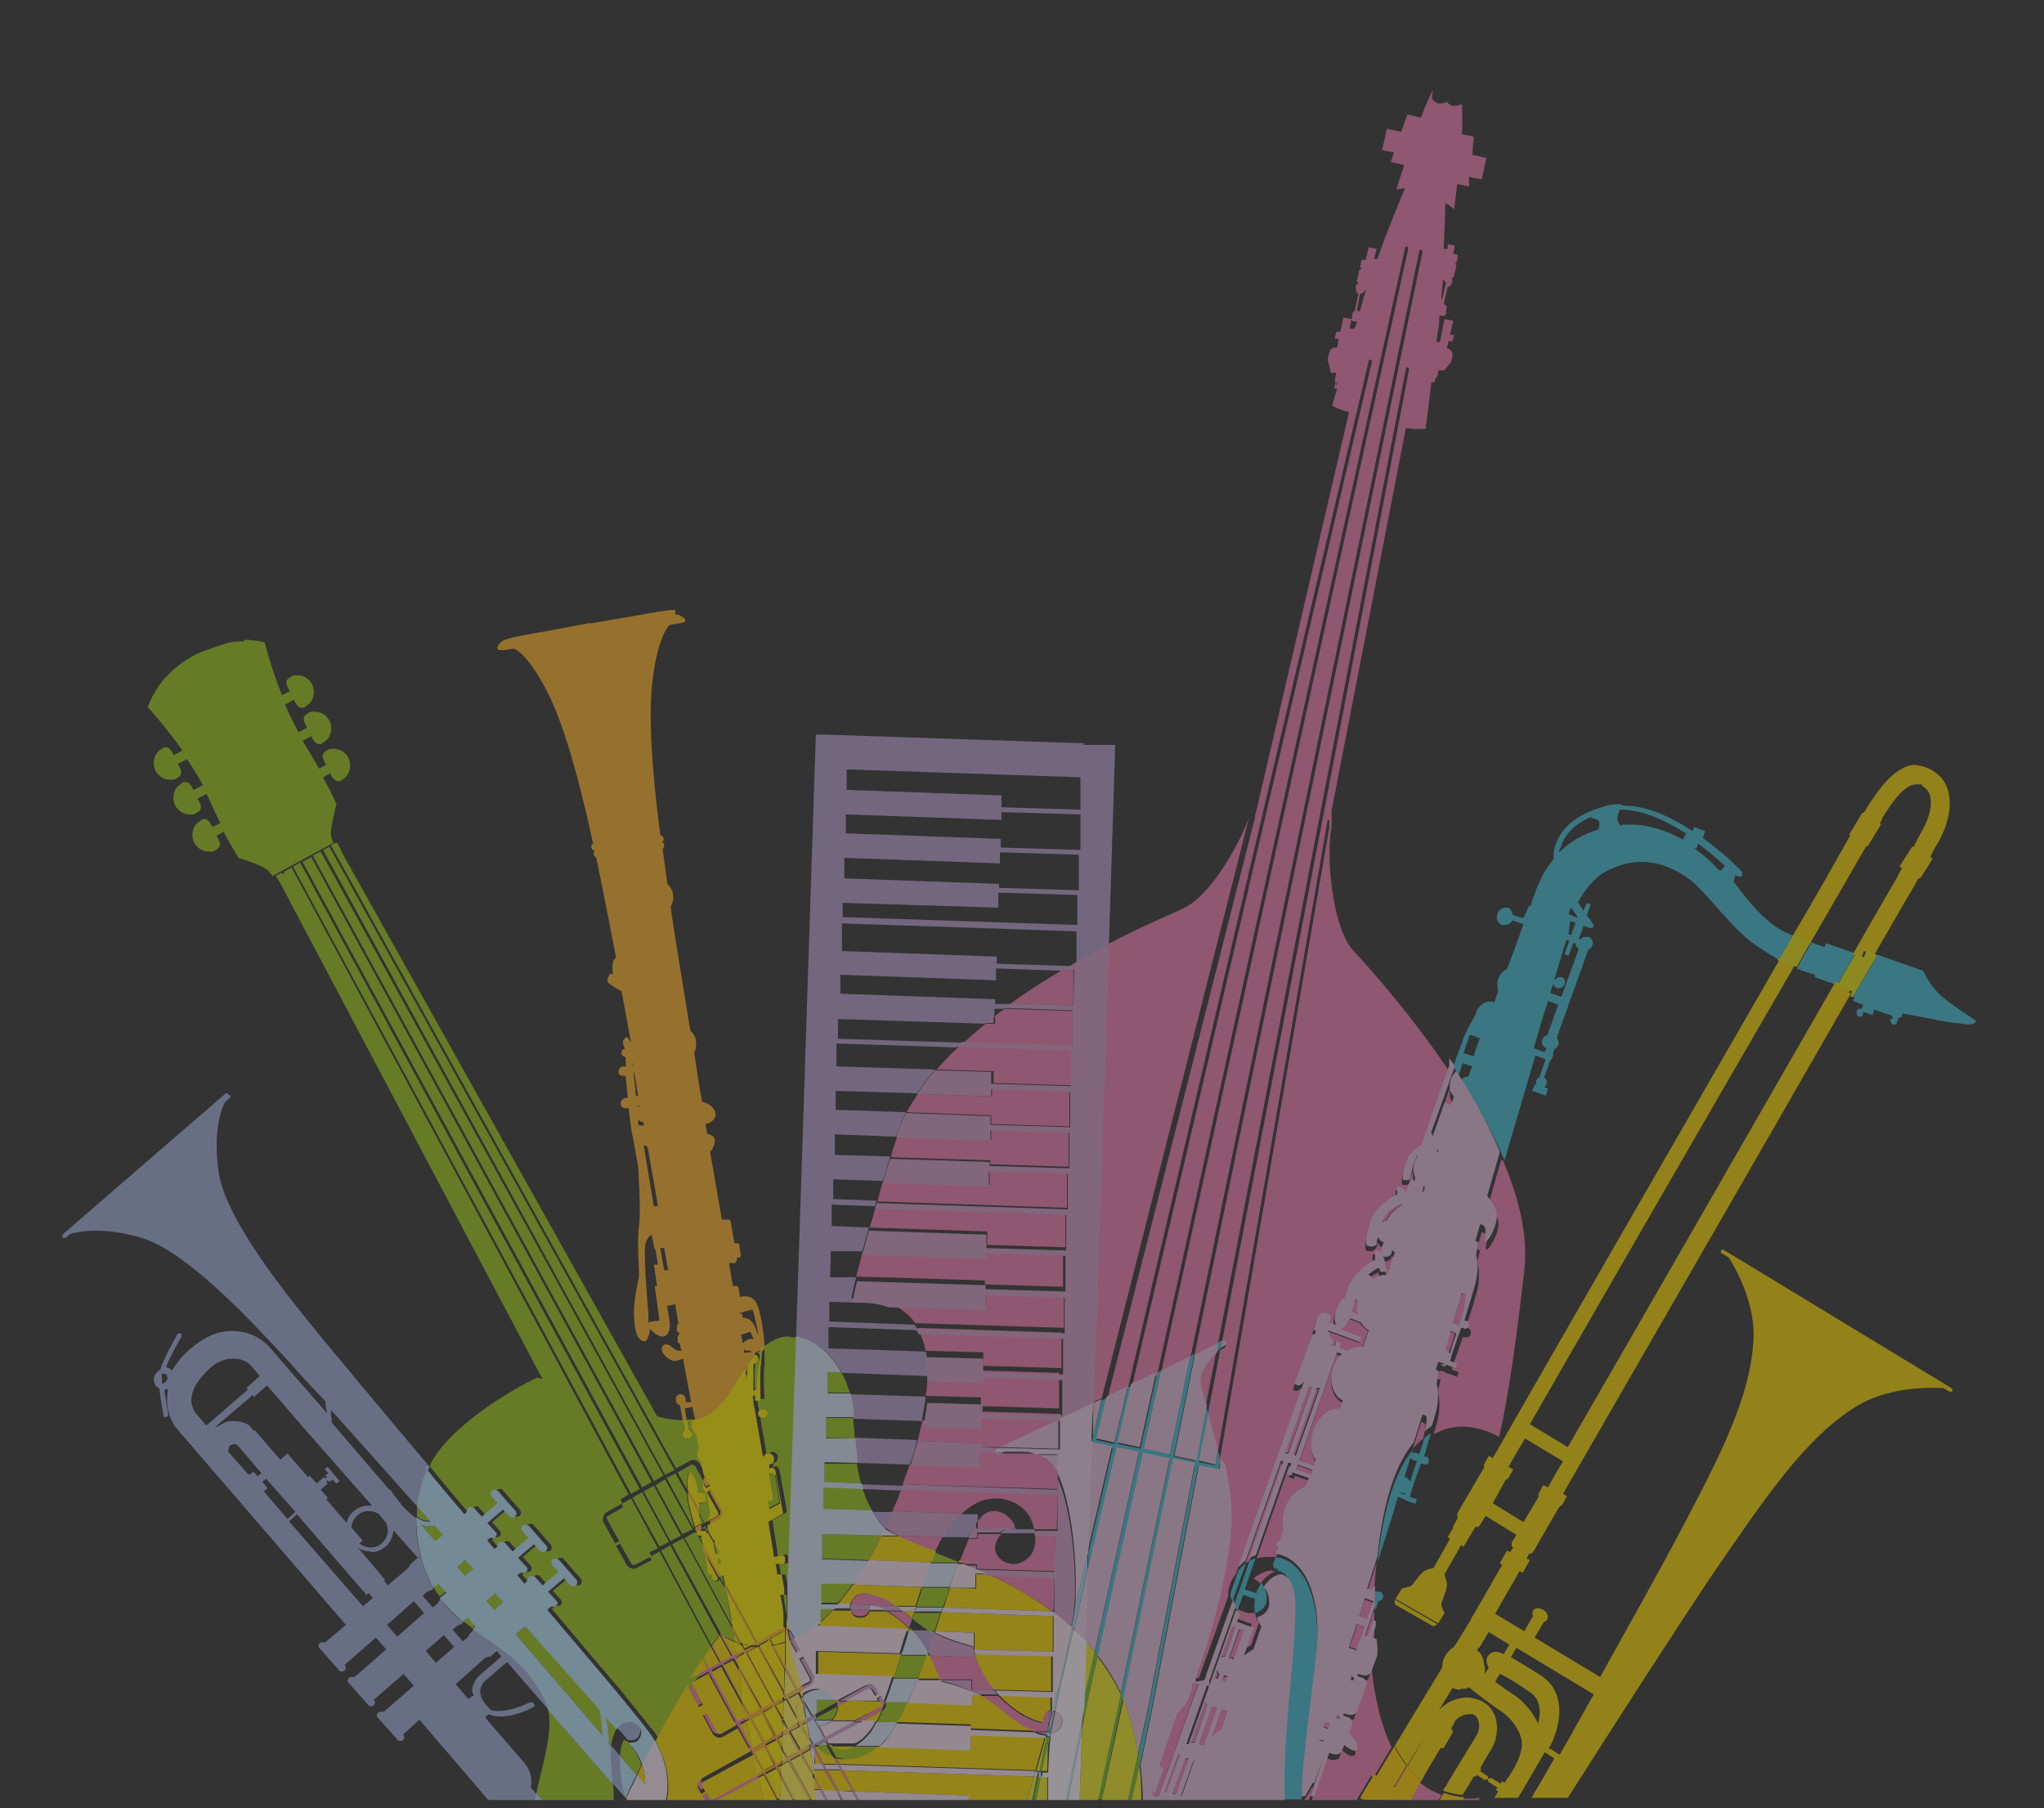 <?xml version="1.0" encoding="UTF-8"?>
<svg id="Laag_1" xmlns="http://www.w3.org/2000/svg" xmlns:xlink="http://www.w3.org/1999/xlink" version="1.1" viewBox="0 0 258.8 228.9">
  <rect x="0" y="0" width="258.8" height="228.9" fill="#333333" stroke="none"/>
  <!-- Generator: Adobe Illustrator 29.5.0, SVG Export Plug-In . SVG Version: 2.1.0 Build 137)  -->
  <defs>
    <style>
      .st0 {
        fill: none;
      }

      .st1 {
        fill: #b7e1f0;
      }

      .st2 {
        fill: #ffcb00;
      }

      .st3 {
        fill: #9eabd8;
      }

      .st4 {
        fill: #e1bcda;
      }

      .st5 {
        fill: #ee7bae;
      }

      .st6 {
        fill: #e8cbe3;
      }

      .st7 {
        fill: #6db52c;
      }

      .st8 {
        fill: #fbbf50;
      }

      .st9 {
        fill: #f7a536;
      }

      .st10 {
        fill: #f7d600;
      }

      .st11 {
        fill: #2e87c8;
      }

      .st12 {
        fill: #f9f1f8;
      }

      .st13 {
        clip-path: url(#clippath-1);
      }

      .st14 {
        clip-path: url(#clippath-2);
      }

      .st15 {
        fill: #b39ccb;
      }

      .st16 {
        fill: #eee423;
      }

      .st17 {
        fill: #e6e00d;
      }

      .st18 {
        fill: #f4d100;
      }

      .st19 {
        fill: #fce800;
      }

      .st20 {
        fill: #cf9ac6;
      }

      .st21 {
        fill: #9cc41b;
      }

      .st22 {
        fill: #f5e5f1;
      }

      .st23 {
        opacity: .5;
      }

      .st24 {
        fill: #b6e1fa;
      }

      .st25 {
        fill: #d6e1f4;
      }

      .st26 {
        fill: #f9b029;
      }

      .st27 {
        fill: #ffe500;
      }

      .st28 {
        fill: #f5e0ef;
      }

      .st29 {
        fill: #41bcd2;
      }

      .st30 {
        fill: #ffee51;
      }

      .st31 {
        clip-path: url(#clippath);
      }

      .st32 {
        fill: #98d6f7;
      }

      .st33 {
        fill: #faba51;
      }
    </style>
    <clipPath id="clippath">
      <rect class="st0" x="7.9" y="11.4" width="242.6" height="216.5"/>
    </clipPath>
    <clipPath id="clippath-1">
      <rect class="st0" x="7.9" y="11.4" width="242.6" height="216.5"/>
    </clipPath>
    <clipPath id="clippath-2">
      <rect class="st0" x="-16.1" y="-27.6" width="290.6" height="256.5"/>
    </clipPath>
  </defs>
  <g class="st31">
    <g class="st13">
      <g class="st23">
        <g class="st14">
          <path class="st29" d="M205.1,101.8s0,0-.2,0c-.6,0-1.2.1-1.8.3-3.5,1-5.5,2.7-6.2,5-.2.6-.2,1.1-.2,1.7-.7.8-1.3,1.7-1.7,2.7-.5,1-.9,2.2-1.2,3.2,0,0-.2,0-.2,0s0,0,0,0l-.7,1.5h0c0,.1-1.4-.4-1.4-.4,0-.4-.3-.8-.6-.9-.1,0-.2,0-.3,0-.4,0-.9.3-1,.8-.2.6,0,1.2.6,1.4.1,0,.2,0,.3,0,.4,0,.8-.2,1-.6l1.4.5c-.4,1.1-1.1,3.1-2.1,5.7-.5.2-.9.7-1.1,1.2-.2.6-.1,1.1,0,1.6-.2.4-.3.9-.5,1.4,0,0-.2,0-.2-.1-.1,0-.3,0-.4,0-.5,0-1,.3-1.4.8-.1.1-.2.3-.3.5,0,0,0,.1,0,.2h0c0,0-1.4,2.5-1.6,3.1,0,.2-.6,1.6-1.3,3.6.2.4.5.7.7,1.1l.5-1.5,1.2.4c-.2.4-.3.9-.5,1.3-.3,0-.7.1-.9.4,2.1,3.2,4,6.7,5.5,10.2,1.3-4.5,2.7-9.1,3.9-13.3l1.3.5-.8,2.3c-.2,0-.3.2-.4.4,0,.2,0,.3,0,.5h-.2c0,0-.3.8-.3.8l1.7.6.3-.9-.5-.2c.1,0,.3-.2.3-.4.1-.3,0-.6-.3-.8l.8-2.2h.1s.3-.7.3-.7h-.1s.2-.7.2-.7c.2,0,.4-.3.5-.5.1-.3,0-.7-.2-.9l4-11.2c.2,0,.4-.3.5-.5.2-.4,0-.9-.5-1.1,0,0-.2,0-.3,0-.2,0-.5,0-.6.3h-.3c0,0,.6-1.7.6-1.7l.8.3h0s0,0,.1,0c0,0,.2,0,.3-.1.1-.1.1-.3,0-.4l-.2-.3h0c0,0-.2-.4-.6-.8l.5-1.4-.5-.2-.4,1c-.2-.3-.5-.7-.7-1.1.9-1.6,2.2-3.4,4.2-4.2,1.3-.6,2.6-.9,3.8-.9,2.9,0,5.3,1.5,6.7,2.7,2,1.8,5.1,6,7.6,7.7,1.7,1.2,2.6,1.7,3.6,2.2.6-1.1,1.2-2.1,1.8-3.1-.1,0-.2,0-.3-.1-3.5-1.2-5.8-4.4-7.7-6.9.1-.2.2-.8.2-.8l.6.2h.1c0-.1,0-.1,0-.1,0,0,.2,0,.2,0,0,0,0-.1,0-.2h0c0,0,0-.1,0-.1,0,0,0-.1,0-.2,0,0-.5-.5-1.2-1.2h0c0,0,0,0,0,0-.9-.8-2.2-2-3.8-3.1l.3-.9-1.4-.5-.2.5c-2.6-1.7-5.7-3.2-8.6-3.2s0,0-.1,0h0ZM205.2,104.5s-.5-.5-.4-.9c0-.2.1-.7.3-1.1,0,0,.1,0,.2,0,2.7,0,5.7,1.4,8.3,3.1h-.2c0,0-.3.7-.3.7-2-1.1-4.3-1.9-6.5-1.9s-.9,0-1.3.1M197.4,108.1c0-.3,0-.5.2-.8.5-1.7,1.8-3,3.9-3.9v.2c.1,0,.6,0,.9.3.2.2.1.8,0,1.1-2,.6-3.7,1.6-5.1,3M214.8,107.4l.2-.6c1.4,1,2.6,2.1,3.4,2.8l-.6.7c0-.1-.2-.2-.3-.3-.7-.8-1.8-1.8-3-2.6h.3ZM199.7,116.2l-1.1-.5c.1-.3.2-.5.3-.8.3.4.6.8.8,1.1h0ZM198.6,118.3l.2-1.7h0s.7.2.7.2l-.6,1.6-.4-.2h0c0,0,.1,0,.1,0ZM196.8,124c.7-2.3,1.2-4,1.5-5h.4c0,.1-.6,1.8-.6,1.8l.5.2.6-1.6h.3c0,.4.2.6.4.7l-2.2,6.1-1.4-.5c.1-.4.2-.8.4-1.2,0,.3.2.5.5.6,0,0,.2,0,.2,0,.3,0,.6-.2.7-.5.1-.4,0-.8-.4-.9,0,0-.1,0-.2,0-.2,0-.4.1-.6.3M195.6,133.2l-1.4-.5c.6-2.1,1.2-4.2,1.8-6l1.3.5-1.4,3.9c-.3,0-.5.2-.6.5-.2.4,0,.9.5,1.1l-.2.4ZM186.5,133.7l-1.2-.4.8-2.3.7.2c.1,0,.2.2.4.2,0,0,.1,0,.2,0-.3.8-.6,1.5-.8,2.3M229.3,119.4c-.6,1-1.2,2.1-1.8,3.2.7.3,1.6.6,2.3.8v.3c-.1,0,2.8,1,2.8,1,.8-1.4,1.6-2.7,2.3-4l-3.7-1.3-.2.5c-.6-.2-1.1-.4-1.7-.6M237.7,120.9c-.9,1.6-2,3.4-3.1,5.3,0,0,.1,0,.2,0l-.2.5,1.3.5-.2.5h0c0,0-.1,0-.2,0-.2,0-.3,0-.4.3-.1.2,0,.5.2.7,0,0,.1,0,.2,0,.2,0,.3,0,.4-.3,0,0,0-.2,0-.3l1.2.4.2-.7,2.3.8v.4c-.1,0-.2,0-.2,0-.1.2,0,.5.2.7,0,0,.1,0,.2,0,.2,0,.3,0,.4-.3h0s0,0,0,0l.2-.6h.3c0,.1.2-.5.2-.5.2,0,.4.1.4.1.5,0,4.6.9,6.1,1.1.7,0,1.3.2,1.8.2s.9-.1,1-.5c0,0-3.7-2.3-4.9-3.6-1.2-1.3-1.8-2.7-1.8-2.7l-6-2.1ZM154.8,169.7s0,0-.1,0l-.4.2-.2,1.2c.3-.3.5-.5.6-.5l.2-.9ZM151.2,171.4l-.5.3-2.6,12.4-3.3-.7,2.2-9.9-.5.3-2.1,9.6-2.8-.6,1.7-7.4-.5.3-1.7,7.1-2.3-.5,1.3-5.3-.6.3-1.2,4.9v.5s2.6.6,2.6.6l-3.1,13.3v2.4c0,0,3.6-15.6,3.6-15.6l2.8.6-5.6,25.3c.1.2.3.3.4.5l5.7-25.7,3.4.7-6.2,29.7c.1.2.2.5.3.8l6.3-30.4,2.8.6-5.9,30.8-1.3,6c0,.4.1.9.2,1.3l1.5-7.2,5.9-30.8,2.6.5.2-1.3c0-.4-.2-.8-.3-1.2l-.3,1.9-2.1-.4,1.2-6.1c-.1-.3-.2-.7-.3-1l-1.3,7-2.8-.6,2.6-12.8ZM181.2,181.4c-.3.2-.6.4-.9.7,0,.3-.3,1-.6,2l-.4-.2c0,0-.1,0-.2,0-.1,0-.2,0-.3.1,0-.2.1-.4.2-.6-2.1,2.5-3.8,6.9-4.6,14.4.9-2.8,1.8-5.5,2.6-8.3l.8.3c0,0,.2.2.4.2h0s1,.4,1,.4l.2-.6-.9-.3c.1-.3.2-.7.2-.7,0,0,.5-1.6,1.2-3.5h.3c0,.1.1.1.2.1.2,0,.4-.1.5-.3,0-.3,0-.6-.3-.7h-.3c.3-1.1.6-2.1.9-3M178.5,187.5c-.1-.2-.3-.4-.5-.5,0,0-.1,0-.2,0,.3-.8.5-1.7.8-2.5,0,.1.2.3.3.3l.5.2c-.3.8-.6,1.7-.8,2.5M177.9,189.2l-.7-.2h-.1s0,0,0,0c0,0,0,0,.1,0,.1,0,.2,0,.3,0s.3,0,.4,0c0,0,0,.2,0,.3M161.5,197.2l-.3.8c0,.2,0,.5.3.6,0,0,0,0,.1,0s.1,0,.2,0v.3s0,0,.2,0c1.7.6,1.8,2.6,1.6,7.8-.2,4.2-1.6,14.8-1.2,21.1h-13,15.8-.4c.2-5.7,1.9-16.5,2-20.1.1-4.8-1.3-9.6-4.8-10.5-.2,0-.4,0-.5-.1M159,197.3c-.3,0-.5.2-.8.3l-1.2,3.5h0s-.2.5-.2.5h0s-.6,1.7-.6,1.7c.1.2.3.4.5.5l.7-1.9,1.5.5c-.1.6-.1,1.3,0,1.8.8-.2,1.4-.8,1.5-1.7,0-1-.3-1.7-.7-2.1-.2.3-.4.7-.6,1.1,0,0,0,.1,0,.2l-1.5-.5,1.4-4ZM157.8,197.9c0,0-.1,0-.2.1h0s0,0-.1.1c-.3.3-.5.5-.5.5h0c0,0-.1.2-.2.2l-1,2.9c0,.3,0,.6.2.9,0,0,0,.1,0,.2l1.8-5ZM174.3,201.5c0,0-.2,0-.2,0,0,.8,0,1.6,0,2.5,0,0,0,0,0,0l.4-1.3c.3,0,.5-.2.6-.4.1-.3,0-.7-.4-.8,0,0-.2,0-.2,0M173.9,205.9c0,.2,0,.4,0,.6l.2-.5h-.2ZM173.9,208.2c0,.7,0,1.4.1,2l.4-1.2c.1-.3-.1-.8-.5-.9M132.9,217.9c0,.4-.2.7-.3,1.1v.2s.3,0,.3,0v-1.4Z"/>
          <path class="st4" d="M141.4,183.2l-3.7,15.6-.3,8.9c.4.5.8.9,1.2,1.4l5.6-25.3-2.8-.6Z"/>
          <path class="st4" d="M148.5,184.7l-6.3,30.4c.1.3.3.7.4,1,.7,1.9,1.2,3.9,1.5,5.9l1.3-6,5.9-30.8-2.8-.6Z"/>
          <path class="st4" d="M144.7,183.9l-5.7,25.7c1.1,1.4,2.1,3,2.9,4.7l6.2-29.7-3.4-.7Z"/>
          <path class="st5" d="M181.4,11.4s-.7,1.4-1.5,3.5l-1.7-.4-.8,2.2-1.8-.4-.6,2.7,1.5.3-.4,1.2,1.7.4c-.6,1.7-1,3.1-1,3.1,0,0,.5-.1,1.1-.2-.6,1.5-2.2,5.2-3.5,9h-.4c0,0,.3-1.3.3-1.3l-1-.2-.4,1.6c-.2,0-.4,0-.5,0s0,0,0,0c0,0-.2.9-.2.9l.2.2-.3.2-.3,1.4.2.3s-.2.1-.3.2c-.1,0,0,.7,0,.7,0,0,0,.2.3.4l-.5,2.2c-.1,0-.2.2-.3.3v.5c-.1,0-.1.1-.1.2l-1-.2-.4,1.8h-.5c0-.1-.2.9-.2.9h.5c0,.1-.2,1.1-.2,1.1,0,0-.2,0-.3,0-.3,0-.6.2-.7.7-.3,1-.2,1.1-.1,1.1s0,0,0,0l.3,1.4h.7c0,.1-.3,1-.1,1.2l-.2.8h.4c-.4,1.3-.6,2-.6,2.1,0,.2,1.3.6,1.5.7.1,0,.4.1.6.2l-11.6,49.9h0s-.3,1.2-.3,1.2v.2s0,0,0,0l-18.7,73.6,2.6-1.3,30.5-130.1c0-.1.1-.2.2-.2s0,0,0,0c.1,0,.2.2.2.3l-30.4,129.8,3.2-1.5,31.4-142.7c0-.1.1-.2.2-.2s0,0,0,0c.1,0,.2.2.2.3l-31.3,142.3,3.7-1.8,29-140.2c0-.1.1-.2.2-.2s0,0,0,0h0c.1,0,.2.2.2.3l-28.9,139.8,3-1.5,23.8-123.5c0-.1.1-.2.2-.2s0,0,0,0c.1,0,.2.1.2.3l-23.7,123.2s0,0,.1,0c.2,0,.3,0,.4.2,0,.2,0,.4-.3.5l-.4.2s0,0,0,0l-1.6,8.2c.4,1.4.9,3,1.3,4.7l13.9-80h.2c0,.1,0,.8,0,1l-13.9,80.2c.6,2.7,1,5.5.8,8.1-.4,5.6-2.5,13.3-4,17.6-.1.3-.3.8-.5,1.3,0,.2,0,.4,0,.6l1.1-.2,3.7-10.3c-.1-1.2.5-2.2,1-2.9l8.4-23.6h0s-.5.5-.7.5,0,0,0,0c-.3,0-.5-.2-.5-.2l.3-.9,2-5.6h.3c0,.1.1-.3.1-.3h-.3c0,0,.4-1.7.7-2,.2-.2.3-.3.5-.3s.2,0,.4,0c.5.2.6.6.6.6l-.2.6.9.3c-.2-.4-.2-1.2,0-2,.2-.7.6-1.2,1-1.4.2-.5.3-1.1.6-1.5.8-2,3.2-3.3,3.2-3.3v-1.3c.1,0,.1,0,.2,0,0,0,.3,0,.7.3.5.3.8,2.5.8,2.5h-.8c0,0-.2-.5-.2-.5,0,0-.2,0-1.4.9,0,0,0,0,.1,0,.2,0,.4.3.5.5.5-.3,1.1-.5,1.6-.5s.1,0,.2,0l1-2.8c-.1,0-.2-.2-.3-.3v.3c-.2.3-.5.5-.8.5s-.2,0-.2,0c-.4-.1-.6-.5-.4-.9l.3-1c0,0-.1,0-.2,0-.2,0-.4-.3-.5-.6,0,.4-.1.7-.2.8,0,.2-.4.4-.7.4s-.4,0-.5-.1c-.4-.3.1-2.3.7-3.7.7-1.7,3-2.8,3-2.8v-1.1c0,0,0,0,.1,0,0,0,.3,0,.7.3.1,0,.2.3.4.5,0-.1.2-.3.3-.3h-.2c0,0,.2-.5.2-.5h0s.3-.8.3-.8l.5.2v-.4c.1,0,.1,0,.1,0-.3-.6-.3-1.4,0-2.2,0-.2.2-.4.3-.6,0,0,0,0,0-.1-.6.9-.8,2.7-.9,2.9,0,.2-.3.3-.5.3s-.3,0-.4,0c-.3-.2,0-1.6.5-2.7.4-.9,1.3-1.5,1.8-1.8.9-2.7,2.4-6.9,3.5-10-5.1-7.6-10.7-13.7-12.1-15.2-2.8-3.2-3.4-12.6-2.7-15.6h0c0,0,0-.2,0-.4,0-.3,0-1.4,0-1.7l9.4-48.4c.2,0,.7,0,.8.1.1,0,.7,0,1.1,0s.5,0,.6,0c0,0,.4-3,.8-6.5h0s-.1.6-.1.6h.4c0,0,.2-.6.2-.6.3,0,.3-.9.3-.9h.7c0,.1.8-.9.8-.9,0,0,0,0,0,0,0,0,.2-.1.3-1,0-.6-.3-.8-.7-.9l.2-.9h.5c0,.1.2-.8.2-.8h-.5c0-.1.4-1.8.4-1.8l-1.1-.2-.6,2.9h-.4c0-.8.2-1.5.3-2.2,0-.4,0-.8.1-1.2,0,0,.1,0,.2.1,0,0,0,0,.1,0,.3,0,.5-.1.5-.4v-.5c.2-.3,0-.5-.3-.6l.5-2.2c.3,0,.4-.2.4-.2,0,0,.2-.5.2-.6,0-.1-.1-.3-.1-.3l.3-.2.3-1.4-.2-.3h.2c0,0,.2-.9.2-1,0,0-.3-.1-.6-.2l.2-1-.9-.2v.6c-.1,0-.5,0-.5,0,.1-2.6.2-4.8.2-5.8.6.3,1.1.8,1.1.8,0,0,.2-1.4.4-3.2l1.5.3v-1.2c.1,0,1.6.3,1.6.3l.6-2.7-1.8-.4.2-2.3-1.5-.3c.1-2.3,0-3.8,0-3.8,0,0-.5.2-.9.2s-.1,0-.2,0c-.4,0-.8-.5-.8-.5v.4c0,0,0-.4,0-.4,0,0-.4.2-.8.2s-.1,0-.2,0c-.4,0-.9-.6-.9-.6M182.5,37.9c0-.9.2-1.8.2-2.7,0,.2.2.5.4.5h0s-.5,2.2-.5,2.2c0,0-.1,0-.2,0M172.2,37.2c.3,0,.6-.3.8-.6-.2.6-.4,1.1-.5,1.7-.1.4-.2.8-.4,1.2,0-.1-.2-.2-.3-.2h0s.4-2.1.4-2.1h0s0,0,0,0M171.5,41.6h-.6c0-.1.2-1.2.2-1.2,0,.2.2.3.4.3,0,0,0,0,.1,0,0,0,.1,0,.2,0,0,.3-.2.6-.3.9M169.2,48.9v-.5c.1,0,.1,0,.1,0,0,.2,0,.3-.1.5M184.2,136l-3,8.4c0,.2.1.3.2.5l1.5-4.3.8.3c.1-.4.3-.7.4-1.1-.5-.4-.7-1.3-.4-2.1.2-.4.4-.8.7-1.1-.1-.2-.2-.4-.4-.6M181.8,145.6c0,0,.2.1.2.2,0,0,0,0,0-.1h-.3ZM190.1,146.8c-.6,1.9-1.1,3.8-1.6,5.6.4.5,1.4,1.7,1.2,2.9-.2,1.4-1.2,2.9-1.5,2.9s0,0,0,0c-.2-.1.3-1.7-.1-2-.2-.1-.3-.2-.5-.2-.2.7-.4,1.4-.6,2.1l.4.2s-.4,1.4-.3,1.6c0,.2.4,1.7-.1,3.6-.2.8-.8,2.7-1.4,4.6h.3c.3.2.4.5.3.8,0,.2-.3.4-.5.4s-.1,0-.2,0h-.3c-.6,1.8-1.2,3.4-1.2,3.4,0,0,0,.3-.2.7l.9.3-.2.6-1.1-.4h0c-.2,0-.4-.1-.4-.2l-.7-.2c-.1.3-.2.6-.3,1l.4.2s-.4,1.4-.3,1.6c0,.2.4,1.7-.1,3.6-.1.4-.3,1-.5,1.7,1.2-.7,2.5-1,3.6-1,2.6,0,4.7,1.3,4.7,1.3,0,0,1.4-5.1,3.2-21.1.5-4.4-.7-9.2-2.7-13.9M180.1,150.3l-.2.6h.2c0-.1.1-.3.2-.5h-.2ZM177.4,152.4s-.3,0-1.5.8c-.4.3-.7.9-1,1.6.2-.2.4-.3.6-.3.4-.9,1.1-1.6,2-1.9v-.2h0M185.1,163.7c0,.1,0,.3-.1.4-.3,1.1-.7,2.2-1.1,3.5,0,0,.1,0,.2,0s.1,0,.2,0l.4.2c.3-1,.6-1.7.6-2,.2-.8.4-1.8.2-1.9,0,0-.2-.1-.4-.2M171.6,164.4c-.2.7-.3,1.3-.4,1.8l.7.3c-.1-.5,0-1.1,0-1.6-.1-.1-.2-.3-.3-.5M170.9,167c0,.1-.1.2-.3.3-.3.5-.6.9-1,1.1l2.7,1-.2.6-4.1-1.5.5,1.1s0,0,0,.2h.2c0,0-.2.6-.2.6.1,0,.2,0,.4.1l.2-.6.6.2-.2.6,1,.4c.5-.3,1-.5,1.5-.5s.3,0,.5,0h0s0,0,0,0l.7-2.1c-.4-.3-.8-.6-1-1l-1.3-.5ZM183.6,168.4c-.2.8-.5,1.6-.7,2.4h0c.2,0,.4.3.5.5.3-.8.6-1.7.8-2.5l-.5-.2c-.1,0-.2-.1-.2-.2M154,171.1c-.8.7-2.2,2.2-2.1,3.7,0,.4.4,1.5.8,3l1.3-6.7ZM169.3,171.3l-4.8,13.7,1.9.7.2-.6c-.6-.9-.8-2.3-.3-3.7.6-1.7,1.9-2.8,3.1-2.8s.2,0,.3,0l.3-1h0s0,0,0,0c-1.3-.6-1.8-2.5-1.2-4.2.2-.7.6-1.3,1.1-1.7l-.6-.2ZM183,172.7c-.1,0-.3,0-.4,0s-.2,0-.3,0l.6.2c0,0,0-.2,0-.3M165.7,175.5l-3,8.4c0,0,.2,0,.3,0h.1s3-8.3,3-8.3h-.4ZM166.6,175.8l-3,8.4h.3c0,0,0,.1,0,.1l3-8.4h-.4ZM180,179.9c-.4,1.1-.7,2.3-1.1,3.5.4-.5.9-1,1.3-1.3,0,0,0,0,0,0,.2-.8.4-1.9.2-1.9,0,0-.3-.1-.5-.2M162.2,185.2l-4.5,12.7c.2-.1.3-.2.5-.3l4.3-12.2h-.1c0,0-.2-.1-.2-.2M164.3,185.5l-.2.6,1.9.7.2-.6-1.9-.7ZM163.2,185.6l-4.1,11.7c.4-.1.9-.2,1.4-.2s.7,0,1.1,0l.3-.8c-.2,0-.2-.3-.2-.5,0-.2.2-.3.4-.3s0,0,0,0l.5-1.5c-.2-.8-.2-1.8.2-2.7.5-1.4,1.5-2.4,2.6-2.7l.4-1.1-1.9-.7v.4c-.1,0-.7-.2-.7-.2l.5-1.3h-.1s-.3-.1-.3-.1ZM174.3,197.8c-.4,1.4-.9,2.7-1.3,4.1l.6.2h0c0-.3.2-.4.4-.5,0-1.4.2-2.6.3-3.8M161.1,198.8c-.9,0-1.6.5-2,.7l-.4.4s.5.1.9.6c.5-.8,1.3-1.4,2-1.6h0c-.2,0-.4,0-.6,0M172.8,202.4c-.2.8-.5,1.5-.7,2.3l1,.4.8-2.2-1.1-.4ZM156,202.8l-3.3,9.3v.6c0,0-.2,0-.2,0l-2.6,7.4h0c0,0,.2,0,.3,0h0s6-16.9,6-16.9c0-.1-.2-.3-.3-.4M156.7,203.8l-.4,1,2.2.8-.4,1h0s-.9,2.5-.9,2.5c.4-.4.8-.6,1.2-.8l1-2.9c-.2-.3-.4-.7-.5-1.2-.2,0-.4,0-.6,0-.5,0-1.1-.2-1.6-.5M173.9,204.1l-1.3,3.8s0,0,.2,0,.1,0,.2,0l.7-2h.3c0-.5,0-1.1,0-1.7M171.9,205.4c-.3,1.1-.7,2.1-1,3.1l.9.3,1.1-3.1-1-.4ZM156,205.8l-1.4,4c.1-.1.3-.2.5-.2l1.3-3.7h-.4ZM157,206.2l-1.3,3.6h.3c.1.1.2.2.3.3l1.3-3.7-.6-.2ZM173.9,206.5l-.5,1.5.6.2s0,0,0,0c0-.6,0-1.1,0-1.7M174.1,210.2l-.8,2.2c0,.3-.4.4-.7.4s-.2,0-.3,0l-.6-.2v.3c0,0,.5.2.5.2.4.1.6.5.5.9l-1.2,3.4c0,.3-.4.4-.7.4s-.2,0-.3,0l-.6-.2v.3c0,0,.5.2.5.2.4.1.6.5.5.9l-.4,1.1c.2.1.3.2.4.4.6.6.9,1.4.6,1.7,0,0-.2.1-.3.1-.3,0-.8-.3-1.3-.7l-.3.8c0,.3-.4.4-.7.4s-.2,0-.3,0l-.6-.2-2,5.5h21.3c0-.3,0-.5,0-.5,0,0-.6.1-1.5.1s-.4,0-.7,0c0,.1-.1.2-.2.4h-2.9c.2-.3.4-.6.5-.9-.9-.3-1.8-.8-2.8-1.6-.5.8-.9,1.6-1.3,2.3h0v.2h-6.3,0c0-.1-.3-.3-.3-.3l1.8-3,.3.2,2.3-3.8c-1.2-2.5-2.2-6-2.6-10.8M154,211.4l-.4,1.1c0,0,.1,0,.2,0s.1,0,.2,0l.2-.6c-.1-.1-.2-.3-.3-.5M154.9,212.1l-.2.6.6.2.2-.6s0,0,0,0c0,0-.2,0-.2,0h-.3ZM171,212.2l-.2.5s0,0,.1,0,.1,0,.2,0v-.3c0,0,0-.1-.1-.2M151.8,212.9h-.8c0,.6-.1,1.2-.3,1.7-.3.9-.9,1.7-1.6,2.3-.7,2-1.5,4.3-2.3,6.7l.6.2-1.1,3.1h-.4c0,0,.1.3.2.5h.6c0-.1,5.1-14.5,5.1-14.5ZM152.6,215.5l-1.8,5h.4c0,.1,1.7-4.7,1.7-4.7-.1,0-.2-.2-.3-.3M153.5,216l-1.7,4.8.6.2,1.7-4.8-.6-.2ZM154.7,216.4l-1.2,3.4c.4-.3.7-.6,1.1-.8l.8-2.4s0,0-.1,0l-.6-.2ZM169.3,217.1l-.2.5c0,0,.1,0,.2,0s.1,0,.2,0v-.3c0,0,0-.1-.1-.2M167.8,217.9c0,.3-.2.5-.2.7l.6.2.3-.7-.6-.2ZM167.1,220.2h0c0,.1.6.3.6.3h0c0-.1-.6-.3-.6-.3ZM149.2,222.2l-1.8,5h.4c0-.1,1.7-4.8,1.7-4.8h0c0,0-.2-.1-.2-.2M167.8,222.2l-1.5,4.1h-.2c-.2.4-.6,1.1-1,1.6h.6l2-5.7h0ZM150.1,222.6l-1.6,4.4h0s.4.1.4.1l1.6-4.4h-.4ZM151,222.9l-1.6,4.4h.1c0,0,1.6-4.4,1.6-4.4h-.1ZM148.6,227.6h-.3c0,0,0,.3,0,.3h.4v-.2c0,0,0,0,0,0ZM147.6,227.9h-.2s.2,0,.2,0h0ZM149.3,227.9h0s.1,0,.1,0h-.1Z"/>
          <path class="st4" d="M183.5,134.9c-1.1,3-2.6,7.3-3.5,10-.5.3-1.4,1-1.8,1.8-.4,1-.8,2.5-.5,2.7,0,0,.2,0,.4,0,.2,0,.5,0,.5-.3,0-.2.3-1.9.9-2.9,0,0,0,0,0,.1-.1.2-.2.4-.3.6-.3.8-.3,1.6,0,2.2h0s-.1.4-.1.4l-.5-.2-.3.8h0s-.2.4-.2.4h.2c-.1.1-.3.3-.3.4-.1-.2-.2-.4-.4-.5-.4-.2-.7-.3-.7-.3s0,0,0,0v1.1c0,0-2.3,1.1-3.1,2.8-.6,1.4-1.1,3.4-.7,3.7.1,0,.3.1.5.1.3,0,.7-.1.7-.4,0,0,0-.4.2-.8.1.3.3.5.5.6,0,0,.1,0,.2,0l-.3,1c-.1.4,0,.8.4.9,0,0,.2,0,.2,0,.3,0,.6-.2.7-.5v-.3c.2,0,.3.2.4.3l-1,2.8c0,0-.1,0-.2,0-.6,0-1.1.2-1.6.5,0-.2-.3-.4-.5-.5,0,0,0,0-.1,0,1.1-.9,1.4-.9,1.4-.9l.2.5h.8c0,0-.3-2.2-.8-2.5-.4-.2-.6-.3-.7-.3s0,0,0,0v1.3c-.1,0-2.5,1.3-3.3,3.3-.2.5-.4,1-.6,1.5-.4.3-.7.8-1,1.4-.3.8-.3,1.5,0,2l-.9-.3.2-.6s0-.5-.6-.6c-.2,0-.3,0-.4,0-.2,0-.3.1-.5.3-.2.3-.7,1.9-.7,1.9h.3c0,0-.1.5-.1.5h-.3c0-.1-2,5.4-2,5.4l-.3.9s.3.1.5.2c0,0,0,0,0,0,.3,0,.7-.5.7-.5h0s-8.4,23.6-8.4,23.6c0,0,.1-.2.2-.2h0s.2-.2.5-.5c0,0,.1-.1.1-.1h0c0,0,.1,0,.2-.1l4.5-12.7c0,0,.1.1.2.1h.1s-4.3,12.2-4.3,12.2c.2-.1.5-.2.8-.3l4.1-11.7h.3c0,0,.1.1.1.1l-.5,1.3.6.2v-.4c.1,0,2.1.7,2.1.7l-.4,1.1c-1,.3-2.1,1.3-2.6,2.7-.3,1-.4,1.9-.2,2.7l-.5,1.5s0,0,0,0c-.2,0-.3,0-.4.3,0,.2,0,.4.2.5l-.3.8c.2,0,.3,0,.5.1,3.5.9,5,5.7,4.8,10.5-.1,3.6-1.9,14.3-2,20.1h.4c.4-.5.7-1.2,1-1.7h.2c0,0,1.5-4,1.5-4h0s-2,5.7-2,5.7h.5l1.9-5.5.6.2c.1,0,.2,0,.3,0,.3,0,.6-.2.7-.4l.3-.8c.5.4.9.7,1.3.7s.2,0,.3-.1c.3-.3,0-1-.6-1.7-.1-.1-.3-.3-.4-.4l.4-1.1c.1-.3-.1-.8-.5-.9l-.6-.2v-.3c0,0,.7.2.7.2.1,0,.2,0,.3,0,.3,0,.6-.2.7-.4l1.2-3.4c.1-.3-.1-.8-.5-.9l-.6-.2v-.3c0,0,.7.2.7.2.1,0,.2,0,.3,0,.3,0,.6-.2.7-.4l.8-2.2c0-.7,0-1.3-.1-2t0,0l-.6-.2.5-1.5c0-.2,0-.4,0-.6h-.3c0,0-.7,1.9-.7,1.9,0,0-.1,0-.2,0s-.1,0-.2,0l1.3-3.8s0,0,0,0c0-.8,0-1.7,0-2.5-.2,0-.3.2-.4.4h0c0,0-.6-.1-.6-.1.4-1.3.9-2.7,1.3-4.1.8-7.5,2.5-11.9,4.6-14.4.4-1.2.7-2.3,1.1-3.5.2,0,.4.1.5.2.1,0,0,1.2-.2,1.9,0,0,0,0,0,0,.3-.3.6-.5.9-.7.2-.7.4-1.3.5-1.7.5-1.9.2-3.4.1-3.6,0-.2.3-1.6.3-1.6l-.4-.2c.1-.3.2-.7.3-1l.7.2c0,0,.2.2.4.2h0s1.1.4,1.1.4l.2-.6-.9-.3c.1-.3.2-.7.2-.7,0,0,.5-1.6,1.2-3.5h.3c0,.1.1.1.2.1.2,0,.4-.1.5-.3,0-.3,0-.6-.3-.7h-.3c.6-2,1.2-3.9,1.4-4.7.5-1.9.2-3.4.1-3.6,0-.2.3-1.6.3-1.6l-.4-.2c.2-.7.4-1.4.6-2.1.2,0,.4.1.5.2.4.4,0,1.9.1,2,0,0,0,0,0,0,.4,0,1.3-1.4,1.5-2.9.2-1.2-.8-2.4-1.2-2.9.5-1.8,1.1-3.7,1.6-5.6-1.5-3.5-3.4-7-5.5-10.2-.3.3-.6.6-.7,1.1-.3.8-.1,1.7.4,2.1-.1.4-.3.7-.4,1.1l-.8-.3-1.5,4.3c0-.2-.1-.4-.2-.5l3-8.4c-.2-.4-.5-.7-.7-1.1M180.9,145.3h0s0,0,0,0h0ZM182,145.8c0,0-.1-.2-.2-.2h.3c0,.1,0,.2,0,.2M180.2,150.9h-.2c0,0,.2-.7.2-.7h.2c0,.3-.1.5-.2.7M175,154.8c.2-.7.6-1.3,1-1.6,1.2-.8,1.4-.8,1.5-.8h0v.2c-.7.3-1.5,1-1.9,1.9-.2,0-.4.1-.6.3M183.9,167.6c.4-1.3.8-2.5,1.1-3.5,0-.1,0-.3.1-.4.2,0,.4.1.4.2.1,0,0,1.2-.2,1.9,0,.2-.3,1-.6,2l-.4-.2c0,0-.1,0-.2,0s-.1,0-.2,0M171.9,166.4l-.7-.3c.1-.5.3-1.1.4-1.8,0,.2.2.3.3.5-.1.5-.1,1.1,0,1.6M172.2,169.9l.2-.6-2.7-1c.3-.1.7-.5,1-1.1.1,0,.2-.2.3-.3l1.3.5c.2.4.6.8,1,1l-.7,2.1h0s0,0,0,0c-.2,0-.3,0-.5,0-.5,0-1,.2-1.5.5l-1-.4.2-.6-.6-.2-.2.6c-.1,0-.3,0-.4-.1l.2-.6h-.2c0-.2,0-.2,0-.2l-.5-1.1,4.1,1.5ZM183.5,171.3c-.1-.2-.3-.4-.5-.5h0c.3-.8.5-1.6.7-2.4,0,0,.1.2.2.2l.5.2c-.3.8-.6,1.7-.8,2.5M166.4,185.6l-1.9-.7,4.8-13.7.6.2c-.5.4-.8,1-1.1,1.7-.6,1.8,0,3.6,1.2,4.2h0s0,0,0,0l-.3,1c0,0-.2,0-.3,0-1.2,0-2.5,1.1-3.1,2.8-.5,1.4-.4,2.9.3,3.7l-.2.6ZM182.6,172.7c.1,0,.3,0,.4,0,0,0,0,.2,0,.3l-.6-.2c.1,0,.2,0,.3,0M163.1,184h-.1c0,0-.2,0-.3,0l3-8.4h.4c0,.1-3,8.5-3,8.5ZM164,184.3h0c0,0-.3-.2-.3-.2l3-8.4h.4c0,.1-3,8.5-3,8.5ZM166,186.7l-1.9-.7.2-.6,1.9.7-.2.6ZM173.1,205l-1-.4c.2-.7.5-1.5.7-2.3l1.1.4-.8,2.2ZM171.7,208.9l-.9-.3c.3-1,.7-2.1,1-3.1l1,.4-1.1,3.1ZM170.9,212.7l.2-.5c0,0,.2.1.3.2v.3c-.2,0-.2,0-.3,0s-.1,0-.1,0M169.1,217.6l.2-.5c0,0,.2.1.3.2v.3c-.2,0-.2,0-.3,0s-.1,0-.2,0M168.2,218.9l-.6-.2c0-.2.2-.5.2-.7l.6.2-.3.7ZM167.6,220.5l-.6-.2h0c0-.1.6,0,.6,0h0ZM154.9,169.7s0,0-.1,0l-.2.9s0,0,0,0l.4-.2c.2-.1.3-.4.3-.5,0-.1-.2-.2-.4-.2M154.3,170l-3,1.5-2.6,12.8,2.8.6,1.3-7c-.5-1.5-.8-2.6-.8-3,0-1.5,1.3-3,2.1-3.7l.2-1.2ZM150.7,171.7l-3.7,1.8-2.2,9.9,3.3.7,2.6-12.4ZM146.4,173.7l-3.2,1.5-1.7,7.4,2.8.6,2.1-9.6ZM142.7,175.5l-2.6,1.3-1.3,5.3,2.3.5,1.7-7.1ZM153,178.8l-1.2,6.1,2.1.5.3-1.9c-.4-1.7-.9-3.3-1.3-4.7M154.6,184.7l-.2,1.3-2.6-.5-5.9,30.8-1.5,7.2c.2,1.5.3,3,.3,4.6h-1.2,4.2s0,0,0,0h.7v-.2c0,0,.4,0,.4,0h.1s0,.3,0,.3h.7s.1,0,.1,0h13c-.4-6.3,1-17,1.2-21.1.3-5.2.1-7.2-1.6-7.8-.1,0-.2,0-.3,0h0c-.8.2-1.5.8-2,1.6.4.4.7,1,.7,2.1,0,.9-.7,1.5-1.5,1.7,0,.4.3.9.5,1.2l-1,2.9c-.4.2-.8.5-1.2.8l.9-2.5h0s.4-1,.4-1l-2.2-.8.4-1c-.2-.1-.3-.3-.5-.5l-6,17h0c0,0-.2,0-.3,0h0l2.6-7.4h.3s0-.6,0-.6l3.3-9.3c0,0,0-.1,0-.2-.1-.3-.2-.6-.2-.9l-3.7,10.3-1.1.2c0-.2,0-.4,0-.6.2-.5.3-1,.5-1.3,1.5-4.3,3.7-12.1,4-17.6.2-2.5-.2-5.4-.8-8.1M154.6,209.9l1.4-4h.4c0,.1-1.3,3.8-1.3,3.8-.2,0-.3,0-.5.2M156.2,210.1c0,0-.2-.1-.3-.2h-.3c0,0,1.3-3.7,1.3-3.7l.6.2-1.3,3.7ZM153.7,212.5l.4-1.1c0,.2.1.3.3.5l-.2.6c0,0-.1,0-.2,0s-.1,0-.2,0M155.3,212.9l-.6-.2.2-.6h.3c0,.1.2.1.2.1s0,0,0,0l-.2.6ZM146.3,226.9l1.1-3.1-.6-.2c.8-2.4,1.6-4.7,2.3-6.7.7-.6,1.3-1.4,1.6-2.3.2-.5.3-1,.3-1.5h.8c0-.1-5.1,14.3-5.1,14.3h-.6c0,0-.1-.3-.2-.5h.4ZM151.2,220.6h-.4c0-.1,1.8-5.1,1.8-5.1,0,.1.2.2.3.3l-1.7,4.9ZM152.4,221l-.6-.2,1.7-4.8.6.2-1.7,4.8ZM153.5,219.8l1.2-3.4.6.2s0,0,.1,0l-.8,2.4c-.4.2-.8.4-1.1.8M147.4,227.1l1.8-5c0,0,.2.1.2.1h0s-1.7,4.7-1.7,4.7h-.5ZM148.9,227.1h-.4c0-.1,0-.1,0-.1l1.6-4.4h.4c0,.1-1.6,4.5-1.6,4.5ZM149.6,227.4h-.1c0,0,1.6-4.5,1.6-4.5h.1s-1.6,4.5-1.6,4.5Z"/>
          <path class="st5" d="M178.2,223.5l-1.6,2.6h.2c.5-.7,1-1.6,1.5-2.5,0,0,0,0,0-.1"/>
          <path class="st5" d="M158.2,103.4c-1.4,3.7-5,10.1-8.4,11.6-1.2.6-4.9,2.1-9.5,4.5l-1.9,58,1.1-.5,18.7-73.7ZM136.1,121.9c-.2,0-.3.2-.5.3h.5s0-.3,0-.3ZM134.5,122.8c-2.2,1.3-4.4,2.7-6.5,4.2l7.9.3v-4.5c.1,0-1.4,0-1.4,0ZM127.2,127.7c-.4.3-.8.6-1.2.9v1s-1.2,0-1.2,0c-1,.8-1.9,1.6-2.8,2.4l13.8.5v-4.5c.1,0-8.6-.3-8.6-.3ZM121.3,132.6c-1,.9-1.9,1.9-2.7,2.8l7.2.2v1.5s9.9.3,9.9.3v-4.5c.1,0-14.3-.5-14.3-.5ZM125.6,137.9v.9s-9.4-.3-9.4-.3c-.5.8-1,1.5-1.4,2.3l10.7.4v1.1s9.9.3,9.9.3v-4.5c.1,0-9.8-.3-9.8-.3ZM125.5,143v1.3s-11.9-.4-11.9-.4c-.3.9-.6,1.7-.8,2.6l12.6.4v.5s9.9.3,9.9.3v-4.5c.1,0-9.8-.3-9.8-.3ZM125.3,148.1v1.9c0,0-13.5-.4-13.5-.4-.3.9-.5,1.7-.7,2.5l24,.8v-4.5c.1,0-9.8-.3-9.8-.3ZM110.9,152.7c-.3,1-.5,1.9-.8,2.7l14.9.5v1.7c0,0,9.9.3,9.9.3v-4.5c.1,0-24-.8-24-.8ZM124.9,158.3v.7s-15.7-.5-15.7-.5c-.3,1.3-.6,2.3-.8,3.1l16.3.5v.5s9.9.3,9.9.3v-4.5c.1,0-9.8-.3-9.8-.3ZM124.8,163.4v1.9c0,0-12.3-.4-12.3-.4,1.2.5,2.4,1.3,3.4,2.6l18.8.6v-4.5c.1,0-9.8-.3-9.8-.3ZM116.2,168.2c.4.8.8,1.7,1,2.8l7.3.2v1.7c0,0,9.9.3,9.9.3v-4.5c.1,0-18.2-.6-18.2-.6ZM124.4,173.6v.7s-7-.2-7-.2c0,.8,0,1.7-.2,2.6l7,.2v1.1s9.9.3,9.9.3v-4.5c.1,0-9.8-.3-9.8-.3ZM124.3,178.7v1.3s-7.5-.2-7.5-.2c-.2.8-.4,1.7-.6,2.6l8,.3v.5s2.5,0,2.5,0l7.6-3.6v-.6s-9.9-.3-9.9-.3ZM124.1,183.8v1.9c0,0-8.9-.3-8.9-.3-.3.8-.6,1.6-.9,2.5l19.6.6v-2.1c-.3-.8-.7-1.3-1.1-1.6-.5-.4-1-.6-1.6-.8h-4.2c0-.1-.3,0-.3,0,0,0-.2,0-.2,0-.2,0-.3,0-.4-.2,0,0,0,0,0,0h-2ZM114.1,188.6c-.3.8-.6,1.6-1,2.4,0,0,0,.2-.1.3l8.8.3c1.3-1.2,2.7-1.9,4.1-1.9s.5,0,.8,0c2.3.4,3.3,1.6,3.8,2.5h0s0,0,0,.1c.2.4.3.7.3.7h0c0,.2.1.4.2.6h2.8c0,0,.1-4.4.1-4.4l-19.8-.7ZM125.8,191.3c-.8,0-1.4.4-2,1.3v.9s4,.1,4,.1c.2,0,.3,0,.5,0s.3,0,.3,0l-.2-.6c-.2-.5-1-1.6-2.4-1.7,0,0-.1,0-.2,0M123.8,194.1v.7s-1.1,0-1.1,0c-.4.8-.7,1.7-1.2,2.9.2,0,.5.2.7.3h1.5s0,.6,0,.6l9.9.3v-4.5c.1,0-2.5,0-2.5,0,0,.9,0,2-.9,2.8-.5.5-1.2.8-1.8.8-1.5,0-2.8-1.2-2.3-2.7.2-.5.4-.8.7-1.1h-2.9ZM113.7,194.5c1.2.6,2.8,1.2,4.7,1.9.3-.6.6-1.2.9-1.8l-5.6-.2ZM125,199.2c2.7,1.3,5.5,2.8,8.1,4.7h.3s.1-4.4.1-4.4l-8.5-.3Z"/>
          <path class="st4" d="M139.5,177.1l-1.1.5v4.4c-.1,0,1.1-4.9,1.1-4.9ZM134.2,179.6l-7.6,3.6,7.4.2v-3.9ZM138.2,182.5l-.5,13.9,3.1-13.3-2.7-.6ZM126.1,183.9s0,0,0,0c0,.1.2.2.4.2s.2,0,.2,0h.3c0-.1-.9-.2-.9-.2ZM131.2,184.1c.5.2,1.1.4,1.6.8.4.3.8.9,1.2,1.6v-2.3c0,0-2.7,0-2.7,0Z"/>
          <path class="st5" d="M109.6,201.7c-.5,0-.9.1-1.2.4-.3.2-.6.6-.6,1l5.8.2c-.4-.3-.8-.5-1.2-.8-1.1-.6-2-.8-2.7-.8M107.7,203.7c0,.4.4.8,1,.9.1,0,.2,0,.3,0,.6,0,.9-.4,1.1-.8h-2.4ZM112.2,203.9c.8.4,1.8,1.1,2.9,2.2.1-.4.3-.8.4-1.2-.4-.3-.7-.6-1.1-.9h-2.2ZM91.2,206.9s0,0,0,0l1.5,2.7-1.3.7-1.1-2.1c0,0-.1.2-.2.2l1.1,2-1.3.7-.7-1.3c0,0-.1.2-.2.3l.6,1.2-2,1.1c0,0-.1,0-.2.1,0,.1-.2.3-.3.4,0,.2,0,.4,0,.6l1.3,2.4.5-.3-1.3-2.4c0-.2,0-.4.1-.5l2-1.1,3.4,6.3-1.9,1.1c0,0-.1,0-.2,0-.1,0-.2,0-.3-.2l-1.3-2.4-.5.3,1.3,2.4c.2.3.5.4.8.4s.3,0,.4-.1l1.9-1.1,1.6,2.9-6.3,3.5c-.4.2-.6.8-.3,1.2l.4.7.5-.3-.4-.7c0-.2,0-.4.1-.5l6.3-3.5v.3c.1,0,0-.9,0-.9l-1.5-2.9.9-.5v-.5c-.1,0-1.1.6-1.1.6l-3.4-6.3,1.3-.7,2.9,5.4-.2-.9-2.5-4.6,1.3-.7.9,1.6v-.6s-.6-1.1-.6-1.1l.4-.2c0-.2,0-.4,0-.5l-.6.3-1.4-2.5c-.2-.1-.3-.2-.3-.2M123.2,209.4v.4s-5.6-.2-5.6-.2c.7,1.3,1.1,2.5,1.3,3h4.2c0,.1,0,1.3,0,1.3h2.8c-1.2-1.5-2-3.3-2.5-4.4h-.2ZM123.9,214.5c.5.2.9.5,1.3.8,1.3.9,3,2.5,4.7,3.4.4.2.7.4,1.1.5h1.6s0-.1,0-.2l.3-1.5v-.9c-1,.1-1,1.5-1,1.5,0,0-2.4-.2-5.5-3.4,0,0,0,0,0,0h-2.6ZM106.3,215.3l-.3.2c0,.2,0,.4,0,.6l1.3-.7h-1ZM111.5,215.4v.2c.2.2.1.4,0,.5l-3.3,1.8h1s2.4-1.3,2.4-1.3c.2-.4.3-.8.5-1.2h-.6ZM103.2,221.3v.5s.8,1.5.8,1.5h.3s-1.1-2-1.1-2ZM105.5,222.5l.5.9h.3s-.5-.8-.5-.8c-.1,0-.2,0-.4,0M104.4,224l1.5,2.7h.3s-1.5-2.7-1.5-2.7h-.3ZM106.4,224.1l1.5,2.7h.3s-1.5-2.7-1.5-2.7h-.3ZM95.9,224.6l-5.7,3.1s-.1,0-.2,0c-.1,0-.2,0-.3-.2l-.4-.6-.5.3.3.6h0c0,.1-9.9.1-9.9.1,0,0,0,0,0-.1h0s0,0-.1.1h50.9-39.1l5.2-2.8-.2-.5ZM103.1,224.8v.5s.7,1.3.7,1.3h.3s-1-1.8-1-1.8Z"/>
          <path class="st4" d="M132.6,219c0,0,0,.2,0,.2h0v-.2Z"/>
          <path class="st18" d="M242.7,96.8c-2.9,0-5.1,3.6-6.3,5.4h0c0,.1-.2.3-.4.7h-.2c0,0-1.7,2.8-1.7,2.8h.2c-1.7,3-4.2,7.5-7.4,12.9.7.2,1.5.5,2.3.8,3-5.2,5.5-9.5,7.1-12.3h.2c0,0,1.7-2.8,1.7-2.8h-.2c.2-.4.3-.6.3-.7h0c1.6-2.6,3-4.3,4.3-4.3s.5,0,.8.2c2.1,1.2.6,4.6,0,5.6-.3.5-.7,1.3-1.1,2.1h-.2c0,0-1.6,2.5-1.6,2.5l.3.2c-.3.6-.5.9-.5,1-.1.2-2.3,3.9-5.7,9.9l1.1.4.3-.8,1.3.5c2.2-3.8,3.9-6.8,5.1-8.8,0,0,.2-.4.5-.9h.2c0,.1,1.6-2.5,1.6-2.5l-.3-.2c.4-.9.9-1.7,1.2-2.2,1.6-3.1,2.1-7-1-8.8-.7-.4-1.4-.6-2.1-.6M225.2,121.7c-11.2,19.4-27.9,48.4-36.2,62.9l-.5-.3-.6,1.1h0s0,0,0,0h0s0,0,0,0v.4c0,0-3.4,5.8-3.4,5.8h0s0,0,0,0h0s0,0,0,0v.4c0,0,.1.1.1.1-.3.6-.5.9-.6,1.1,0,0,0,.1,0,.2l-.7,1.2.3.2-2.1,3.7h0c-.3.1-.7.1-1.2.4-.6.4-1.4,1.8-1.7,1.9-.2.1-.8.2-1.1.3h0s-.8,1.3-.8,1.3l5.4,3.1.8-1.3s-.4-.8-.4-1.1c0-.3.7-1.8.7-2.5,0-.6-.3-1-.3-1.3l2.1-3.7.3.2,1.5-2.5h.2c0,.1.3-.1.3-.1h0s.8-1.3.8-1.3l3.9,2.4-.6,1h0s0,0,0,0h0s0,0,0,0v.4c0,0,.2.2.2.2-.1.2-.3.4-.4.6l-.4-.2-.9,1.6.3.2c-2.3,4-3.7,6.5-3.9,6.7h0c0,.1-.1.2-.1.3l-1.1,1.8h0c0,0-1,1.6-1,1.6-.4.2-.8.6-1.1,1.1-.3.5-.4,1-.4,1.5l-6,9.9c.5,1,1,1.8,1.6,2.5l2.2-3.7h0c-.6,1.1-1.3,2.3-2,3.5,0,0-.1.2-.2.3.6.7,1.2,1.3,1.8,1.8.2-.3.3-.6.5-.9.6-1.1,1.3-2.2,1.9-3.2h0c0,0,.1,0,.2,0,.1,0,.2,0,.3-.2l1-1.7c.1-.2,0-.4-.1-.5h-.1c.3-.5.5-.9.5-1,.2-.3,1-.9,1.8-.9s.4,0,.6.1c.3.1.5.4.6.8.2.6,0,1.4-.2,1.7-.2.4-2.1,3.4-4.3,7.1.9.3,1.8.5,2.5.5.5-.8,1-1.6,1.4-2.3h.2c0,.1.2-.2.2-.2l1.1.7v-.2c0,0,.3.1.3.1v.2c-.1,0,1.2.8,1.2.8l-.2.3.3.2-.5.8h3c.3-.5.8-1.3,1.3-2.2.8-1.4,1.6-2.7,2.1-3.6,0,0,0,0,.1.1l1.1.7h0c-1,1.8-2,3.5-2.9,5h4.6c5.6-8.8,13.9-21.7,18.2-28.1,7-10.2,11.9-17.5,18.4-21.5,3.2-1.9,7-2.3,9.2-2.3s1.4,0,1.7,0l.9.5s0,0,.1,0c0,0,.1,0,.2-.1,0,0,0-.2,0-.3l-29-17.6s0,0-.1,0c0,0-.1,0-.2.1,0,0,0,.2,0,.3l1,.6c.6,1,3.5,5.7,3.1,10.7-.5,7.6-4.7,15.4-10.5,26.3-2.1,3.9-5.5,10-8.9,16.1l-8.3-5,1.2-2c.2,0,.3-.1.4-.3.2-.4,0-.9-.5-1.2-.2-.1-.5-.2-.7-.2s-.5.1-.6.3c-.1.2-.1.4,0,.7l-1.1,1.9-3.7-2.2c.7-1.2,1.7-3,3.1-5.4l.4.2.9-1.6-.4-.2c.1-.2.2-.4.3-.6h.2c0,0,.3-.2.3-.2h0s3.3-5.7,3.3-5.7l.4-.3h0s.6-1.1.6-1.1l-.5-.3c10.2-17.7,26.3-45.6,36.5-63.4-.2,0-.3,0-.3,0l.2-.7-1.9-.7c-8.9,15.5-23.5,40.9-33.9,58.9l-4.8-2.9c8.9-15.5,23.5-40.8,33.6-58.2-.6-.2-1.1-.4-1.4-.5-.3-.1-.6-.2-.9-.3M192.9,192.7l-3.9-2.4,1.6-2.9.4-.3h0s.6-1.1.6-1.1l-.6-.3c.6-1.1,1.3-2.3,2.1-3.6l4.8,2.9c-.7,1.1-1.3,2.2-1.9,3.3l-.6-.3-.6,1.1h0s0,0,0,0h0s0,0,0,0v.4c0,0-1.9,3.2-1.9,3.2ZM187.3,208.6l1.2-2,2.6,1.6-.7,1.2c-.3-.1-.5-.2-.5-.2-.2,0-.3-.1-.5-.1-.5,0-.9.3-1.1.7-.2.5,0,1,.2,1.3l-.5.8v-.7c0-.1,0-.3-.1-.4,0-.7-.3-1.5-.9-1.9l.2-.3h0ZM197.4,222.1l-1.1-.7c0,0-.1,0-.2,0,0-.2.2-.3.2-.4,1.4-2.8,2-6.8-1.2-8.9-1.6-1-2.9-1.8-3.8-2.3l.7-1.2,9.8,5.9c-1.5,2.6-2.9,5.2-4.3,7.6M194.8,218.3c-.8-1.8-2.2-3.1-2.9-3.6-.8-.5-1.8-1.2-2.6-1.8l.6-1c.9.4,2.2,1.2,3.8,2.3,1.5,1,1.4,2.8,1,4.2M185,213.8c.4,0,.7,0,1-.2h0c.1.1,2.6,2.1,4.3,3.2.6.4,2.9,2.6,2.3,4.8-.2.9-.7,2-1.3,2.9-.1.2-.2.3-.3.5-.1,0-.2.2-.3.4l-.2.3-.3-.2-.2.3-1.3-.8v.2c-.1,0-.3-.1-.3-.1v-.2c0,0-1-.7-1-.7l.2-.3h-.2c.8-1.5,1.4-2.4,1.5-2.6.6-1,.8-2.5.5-3.7-.3-1.1-1-1.9-1.9-2.3-.5-.2-1.1-.4-1.7-.4-1.5,0-2.8.7-3.6,1.6l1.7-2.8c.3.1.6.2.9.2"/>
          <path class="st17" d="M227,118.5c-.6,1-1.2,2.1-1.8,3.1.3.1.6.2.9.3.3.1.8.3,1.4.5.6-1.1,1.2-2.2,1.8-3.2-.9-.3-1.7-.6-2.3-.8M236.3,120.4l-.3.8-1.1-.4c-.7,1.2-1.5,2.6-2.3,4l1.9.7-.2.7s.1,0,.3,0c1.1-1.9,2.1-3.7,3.1-5.3l-1.3-.5Z"/>
          <path class="st2" d="M176.6,221l-2.3,3.8-.3-.2-1.8,3,.3.2h0c0,.1,6.2.1,6.2.1v-.2c0,0,0,0,0,0,.4-.7.8-1.5,1.3-2.3-.6-.5-1.2-1.1-1.8-1.8-.5.9-1,1.8-1.5,2.6h-.2c0,0,1.6-2.7,1.6-2.7-.6-.7-1.1-1.5-1.6-2.5M182.8,227c-.2.3-.4.6-.5.9h2.9c0-.1.1-.2.2-.4-.7,0-1.6-.2-2.5-.5"/>
          <polygon class="st18" points="176.6 202.5 176.6 203.1 181.5 205.9 182 205.6 176.6 202.5"/>
          <polygon class="st11" points="180.9 145.3 180.9 145.3 181 145.3 180.9 145.3"/>
          <polygon class="st21" points="39.4 108.5 38.3 109.1 81.3 188.3 82.5 187.6 39.4 108.5"/>
          <polygon class="st21" points="84.2 187.3 83 188 86.4 194.2 87.7 193.6 84.2 187.3"/>
          <path class="st21" d="M87.9,194l-1.2.7,6,11.1c-.3-1.5-.5-3-.8-4.5l-.8-1.4c0,.1-.2.3-.3.3,0,0,0,0,0,0-.2,0-.4-.1-.4-.3,0,0,0-.1,0-.2,0,0,0,0,0-.2v-.3s-.5.1-.5.1l-.5-3-1.3-2.3Z"/>
          <polygon class="st21" points="40.6 107.8 39.6 108.3 82.8 187.5 84 186.8 40.6 107.8"/>
          <path class="st10" d="M93.5,209.8l-.4.2.6,1.1v-.5c0-.3-.1-.5-.2-.8"/>
          <path class="st21" d="M30.9,81.2c-.7,0-1.6,0-2.4.3-1,.3-2.1.7-2.9,1h0s-.4.1-.9.4c-.5.3-.9.5-.9.5h0c-.8.5-1.7,1.2-2.4,1.9-1.8,1.7-2.7,4.2-2.7,4.2,0,0,2.2,2.4,4.4,5.5l-1.1.6c-.3-.6-.6-1-1-1s-.3,0-.5.2c-1,.5-1.3,1.8-.8,2.8.4.7,1.1,1.1,1.8,1.1s.6,0,.9-.2c.8-.4.6-1,.1-1.8l1.2-.6c.7,1.1,1.4,2.2,2,3.3l-1.2.6c-.3-.6-.6-1-1-1s-.3,0-.5.2c-1,.5-1.3,1.8-.8,2.8.4.7,1.1,1.1,1.8,1.1s.6,0,.9-.2c.8-.4.6-1,.1-1.8l1.2-.6c0,0,0,.2.1.3.6,1.3,1.1,2.4,1.6,3.4l-1,.5c-.3-.6-.6-1-1-1s-.3,0-.5.2c-1,.5-1.3,1.8-.8,2.8.4.7,1.1,1.1,1.8,1.1s.6,0,.9-.2c.8-.4.6-1,.1-1.8l.9-.5c1.2,2.2,1.9,3.3,1.9,3.3,0,0,2.6.8,3.5,1.4.3.2.5.5.8.9l7.7-4.2c-.2-.4-.3-.9-.3-1.2,0-1.1.7-3.7.7-3.7,0,0-.5-1.2-1.7-3.4l.9-.5c.3.6.6,1,1,1s.3,0,.5-.2c1-.5,1.3-1.8.8-2.8-.4-.7-1.1-1.1-1.8-1.1s-.6,0-.9.2c-.8.4-.6,1-.1,1.8l-.9.5c-.5-.9-1.2-2-1.9-3.2,0,0-.1-.2-.2-.3l1.1-.6c.3.6.6,1,1,1s.3,0,.5-.2c1-.5,1.3-1.8.8-2.8-.4-.7-1.1-1.1-1.8-1.1s-.6,0-.9.2c-.8.4-.6,1-.1,1.8l-1.1.6c-.6-1.1-1.2-2.3-1.7-3.5l1.1-.6c.3.6.6,1,1,1s.3,0,.5-.2c1-.5,1.3-1.8.8-2.8-.4-.7-1.1-1.1-1.8-1.1s-.6,0-.9.2c-.8.4-.6,1-.1,1.8l-1,.5c-1.4-3.5-2.2-6.7-2.2-6.7,0,0-1.2-.3-2.6-.3"/>
          <polygon class="st10" points="92.8 210.2 91.6 210.8 94 215.4 93.9 214.9 93.7 211.8 92.8 210.2"/>
          <path class="st21" d="M86.4,194.8l-1.3.7,6.3,11.5c.3.2.9.5,1.7.8,0-.4-.2-.8-.2-1.3l-6.4-11.8Z"/>
          <path class="st10" d="M91.4,207.1l1.4,2.5.6-.3c0-.5-.2-.9-.3-1.4-.8-.3-1.3-.6-1.7-.8"/>
          <path class="st21" d="M84.9,195.6l-1.2.7,6.4,12c.5-.7.8-1.1.9-1.3l-6.1-11.3Z"/>
          <path class="st10" d="M91.1,207c-.1.2-.4.6-.9,1.3l1.1,2.1,1.3-.7-1.5-2.7Z"/>
          <polygon class="st21" points="81.3 188.9 80.1 189.6 83.5 195.8 84.7 195.2 81.3 188.9"/>
          <polygon class="st21" points="82.8 188.1 81.5 188.8 84.9 195.1 86.2 194.4 82.8 188.1"/>
          <path class="st10" d="M103.2,221.8v1.5s.8,0,.8,0l-.8-1.5ZM103.1,224v.8s1,1.9,1,1.9h1.8c0,0-1.5-2.6-1.5-2.6h-1.3Z"/>
          <path class="st21" d="M103.8,220.9l-.6.3h0c.6.5,1.4,1,2.3,1.3l-.9-1.6h-.9Z"/>
          <path class="st10" d="M103.2,221.2h0c0,.1,1.1,2.1,1.1,2.1h1.7c0,0-.5-.9-.5-.9-.9-.3-1.7-.8-2.3-1.3M104.7,224l1.5,2.7h1.7c0,0-1.5-2.6-1.5-2.6h-1.7Z"/>
          <polygon class="st21" points="41.7 107.2 40.9 107.6 84.2 186.7 85.4 186.1 41.7 107.2"/>
          <path class="st21" d="M42.5,106.7l-.6.3,43.7,78.9,1.8-1c.1,0,.3-.1.4-.1.3,0,.6.2.8.5l.7,1.3c0-.5-.2-1.1-.3-1.6-.2-.2-.4-.5-.5-.9,0-.3,0-.7.2-1,0-.5-.2-1.1-.3-1.6-.3-.2-.5-.6-.6-1,0-.3,0-.6,0-.8-.3,0-.6,0-.8,0l.2,1.2c.2,0,.4.2.4.5,0,.3-.2.6-.5.7,0,0,0,0-.1,0-.3,0-.6-.2-.6-.5,0-.2,0-.5.3-.6l-.2-1.2s0,0,0,0c-1.6,0-2.9-.4-3.3-.5l-39.7-71h0c-.2-.4-.5-1-.8-1.6M100.1,169.2c-.2,0-.4,0-.6,0-1,.1-1.9.6-2.7,1.2,0,.9,0,1.8,0,2.5-.2,1.1,0,4.2,0,4.2h-.6c0,0-.1-.6-.1-.6l-.3.2v.6c.1,0,.1.2.1.2l.3,1.6.9,5.2h.1c0-.2.3-.4.5-.5,0,0,0,0,.1,0,.3,0,.7.3.7.6,0,.4-.2.8-.6.8h0s0,.6,0,.6c0,0,.2-.2.3-.2,0,0,0,0,0,0,.2,0,.4.2.5.5h0s.9,5,.9,5h0s0,0,0,0c0,.1,0,.3-.1.4l-1.6.9h-.1c.2,1.5.5,3.1.7,4.6h0s1-.2,1-.2c0,0,0,0,0,0,.1,0,.2,0,.3.2v.6c.1.1,0,.3-.1.3h-.2c0,0-.1.1-.2.1,0,0,0,0,0,0,0,0-.1,0-.2,0h-.4c0,0,0,0,0,0,0,.5.1.9.2,1.4h0c0,0,.3-.1.3-.1,0,0,0,0,0,0,.1,0,.2,0,.3.2l.3,1.6,1.1-31.8c-.2,0-.4,0-.7,0M96.6,179.5c-.3,0-.5-.2-.6-.5,0-.3.2-.6.5-.6,0,0,0,0,.1,0,.3,0,.5.2.6.5,0,.3-.2.6-.5.6,0,0,0,0-.1,0M96.3,170.9c-.1.1-.3.3-.4.4.2,0,.3.2.3.4,0,.3-.2.6-.6.8,0,.2,0,.4,0,.6-.1.6-.1,1.8,0,2.8l.4-.3s.1-2.2.4-3.4c0-.4.1-.8.1-1.4M94.9,172.7s0,0-.1,0c0,.1-.2.3-.3.4,0,.4.1.8.2,1.2,0-.6.1-1.1.2-1.6M104.8,173.7v2.6c0,0,2.8,0,2.8,0-.3-.9-.6-1.8-1.1-2.6h-1.7ZM104.6,179.4v2.6c0,0,3.6.1,3.6.1,0-.9-.1-1.8-.2-2.6h-3.5ZM104.4,185.1v2.5c0,0,4.6.2,4.6.2-.2-.8-.4-1.7-.5-2.5h-4.1ZM87.8,185.4c0,0-.1,0-.2,0l-1.8,1,1.2,2.2c0-1.2,0-2.1.2-2.1,0,0,0,0,0,0,.3,0,.9,1.1,1,2.7h.8c0-.1.2,1,.2,1l-.9.2c0,.3,0,.5,0,.8l.9,1.6.5-.3c0-.4.1-.8.3-1.1-.1-.8-.3-1.6-.4-2.4-.3-.2-.5-.5-.5-.9,0-.2,0-.3,0-.5l-1-1.9c0-.1-.2-.2-.3-.2M97.8,186.4s0,0-.1,0h-.3s.5,3.1.5,3.1c0,.1,0,.3-.2.3h-.5c0,.4.1.8.2,1.1l1.3-.7-.6-3.6c-.2,0-.3-.1-.4-.3M104.3,188.3v2.7c0,0,6.1.2,6.1.2-.5-.9-.9-1.8-1.2-2.8l-4.9-.2ZM89.8,193h-.2c0,.1.2.5.2.5,0-.2,0-.3,0-.5M104.1,194.1v3.2c-.1,0,5.9.2,5.9.2.5-1,1.1-2,1.6-3.1l-7.5-.2ZM90.7,194.9h-.1s0,0,0,0l.2.4c0-.2,0-.3,0-.4M118.4,196.4c-.2.3-.3.7-.4,1,0,.1,0,.2-.2.4h3.5c0,0,0,0,0,0,0,0,0,0,0-.1-1.1-.4-2.1-.8-3-1.2M103.9,200.4v2.5c0,0,2.2,0,2.2,0,.6-.7,1.3-1.5,1.9-2.5h-4.2ZM116.8,200.9c-.2.8-.5,1.6-.8,2.5h3.4c.3-.8.6-1.6.8-2.4h-3.5ZM99.7,201.9s0,0-.1,0h-.3s0,0,0,0c0,0,0,0-.1,0,.1.9.3,1.9.4,2.8v-2.8ZM103.8,203.6v1.8c.5-.5,1.2-1.1,1.8-1.8h-1.8ZM115.8,204c0,.3-.2.6-.3.9.5.4,1,.8,1.4,1.1.3.2.6.4.8.5h.6c.3-.8.5-1.6.8-2.3h-3.4ZM115.2,206.1c0,0,0,.2,0,.3h.4c0,0-.2-.2-.3-.3M114.1,209.5c-.3,1-.6,2-.9,2.9h3c.4-.8.7-1.8,1.1-2.8h-3.2ZM112.1,215.5c.2.4,0,.9-.4,1.1h0c-.2.6-.4,1-.6,1.4h2.6c.4-.7.8-1.5,1.3-2.5h-2.8ZM105,220.9l.9,1.6c.4,0,.8.2,1.3.2,1.2,0,2.6-.4,4.1-1.6h-3c-.6.2-1.1.3-1.6.3s-1.2-.2-1.6-.6h0Z"/>
          <path class="st7" d="M138.6,209.1l-1.2,5.3-.3,1.7v2.9c0,0,.8-4.5.8-4.5l1.1-4.9c-.1-.2-.2-.3-.4-.5"/>
          <path class="st21" d="M103.4,215.2v1.7c0,0,2.7-1.5,2.7-1.5,0,0,0-.1,0-.2h-2.6Z"/>
          <path class="st7" d="M141.9,214.3l-.2.9-2.7,12.6h.5l2.6-12.5v-.3c0-.3-.2-.5-.3-.8"/>
          <path class="st21" d="M106.1,216l-2.8,1.5v.2s2,0,2,0c.4-.4.7-.9.7-1.8,0,0,0,0,0,0"/>
          <path class="st7" d="M132.4,219.9l-.9,4.3h.5s.9-4,.9-4v-.3s-.4,0-.4,0ZM144.1,222l-1.3,5.9h.5l1-4.6c0-.4-.1-.9-.2-1.3M131.4,224.9l-.6,3h.5l.6-3h-.5Z"/>
          <path class="st16" d="M137.4,207.7l-.3,8.4.3-1.7,1.2-5.3c-.4-.5-.8-.9-1.2-1.4M132.8,220.2l-.9,4h.7s.1-4,.1-4ZM131.8,224.9l-.6,3h3.6-2.2v-3c0,0-.7,0-.7,0Z"/>
          <path class="st16" d="M142.2,215.1v.3c0,0-2.7,12.5-2.7,12.5h3.3l1.3-5.9c-.3-2-.8-4-1.5-5.9-.1-.4-.3-.7-.4-1"/>
          <path class="st16" d="M139,209.6l-1.1,4.9-.9,4.5-.3,9h-1.5,3.8l2.7-12.6.2-.9c-.8-1.7-1.8-3.3-2.9-4.7"/>
          <path class="st16" d="M144.3,223.3l-1,4.6h1.2c0-1.5,0-3.1-.3-4.6"/>
          <path class="st10" d="M111.6,194.4c-.5,1.1-1.1,2.2-1.6,3.1l7.9.3c0-.1.1-.3.2-.4.1-.3.3-.7.4-1-1.9-.7-3.5-1.4-4.7-1.9h-2.1ZM121.4,197.6s0,0,0,.1c0,0,0,0,0,.1h.8c-.2,0-.5-.2-.7-.3M123.6,199.2v1.9c0,0-3.3-.1-3.3-.1-.3.8-.5,1.6-.8,2.5l13.7.5c-2.6-1.9-5.4-3.5-8.1-4.7h-1.4ZM108,200.6c-.6.9-1.3,1.7-1.9,2.5h1.6c0-.3.3-.7.6-1,.3-.3.8-.4,1.2-.4s1.5.3,2.7.8c.4.2.8.5,1.2.8h2.5c.3-.8.5-1.6.8-2.4l-8.7-.3ZM105.6,203.7c-.6.7-1.2,1.2-1.8,1.8v.6s11.3.4,11.3.4c0,0,0-.2,0-.3-1.1-1.1-2.1-1.8-2.9-2.2h-2.1c-.1.3-.4.8-1.1.8s-.2,0-.3,0c-.6-.1-.9-.5-1-.9h-2.1ZM114.4,204c.4.3.8.6,1.1.9,0-.3.2-.6.3-.9h-1.4ZM119.2,204.1c-.3.8-.5,1.6-.8,2.4l5,.2v2.1c0,0,9.9.3,9.9.3v-4.5c.1,0-14-.5-14-.5ZM103.6,209.1v2.9c0,0,9.6.3,9.6.3.3-.9.6-1.9.9-2.9l-10.5-.3ZM123.4,209.4c.4,1.2,1.2,3,2.5,4.5l7.2.2v-4.5c.1,0-9.6-.3-9.6-.3ZM117.3,209.6c-.4,1-.7,2-1.1,2.9h2.8c-.2-.4-.6-1.6-1.3-2.9h-.4ZM123.1,214.5v1.3s-8.2-.3-8.2-.3c-.4.9-.8,1.8-1.3,2.5l9.3.3v.5s8,.3,8,.3c-.3-.1-.7-.3-1.1-.5-1.7-.9-3.4-2.6-4.7-3.4-.4-.3-.9-.6-1.3-.8h-.8ZM126.5,214.6s0,0,0,0c3.1,3.2,5.5,3.4,5.5,3.4,0,0,0-1.3,1-1.5v-1.8c0,0-6.5-.2-6.5-.2ZM106,215.3c0,0,0,.1,0,.2l.3-.2h-.3ZM107.4,215.3l-1.3.7s0,0,0,0c0,.9-.4,1.4-.7,1.8h2.8c0,0,3.3-1.7,3.3-1.7.2,0,.2-.3.1-.5v-.2c-.1,0-4.2-.1-4.2-.1ZM122.9,219.6v1.9c0,0-11.7-.4-11.7-.4-1.5,1.2-2.8,1.6-4.1,1.6s-.9,0-1.3-.2l.5.8,24.8.8c.4-1.4.8-2.9,1.2-4.3l-9.4-.3ZM106.7,224.1l1.5,2.7,14.4.5v.6h-13.8,21.2c.3-1,.6-2,.9-3l-24.2-.8Z"/>
          <path class="st16" d="M132.4,219.9c-.4,1.5-.8,2.9-1.2,4.3h.4s.9-4.3.9-4.3h0ZM130.9,224.9c-.3,1-.6,2.1-.9,3h.7l.6-3h-.4Z"/>
          <path class="st10" d="M111.6,216.6l-2.4,1.3h1.8c.2-.3.4-.8.6-1.3M105,220.9c.4.3,1,.6,1.6.6s1-.1,1.6-.4h-3.2Z"/>
          <path class="st10" d="M96,225.1l-5.2,2.8h7.6-1.7c0-.2,0-.4-.1-.7l-.6-2.1Z"/>
          <path class="st21" d="M35.6,110.5l-.7.4c.4.5.7,1.1.9,1.5h0s32.9,62.2,32.9,62.2l-.7-.2s-7.5,3.5-11.9,8.6c-.7.8-1.3,1.7-1.7,2.6,1.6,2,3.3,4,5,6l.3-.3c0-.2,0-.3.2-.5.1,0,.2-.1.4-.1s.3,0,.4.2l.9,1,2-1.7-.7-.8c-.2-.2-.2-.6,0-.8.1,0,.2-.1.4-.1s.3,0,.4.2l2.1,2.4c.2.2.2.6,0,.8-.1,0-.2.1-.4.1s-.3,0-.4-.2l-.7-.8-2,1.7,1,1.1c.2.2.1.5,0,.7-.1,0-.2.1-.4.1s-.2,0-.3,0l-.3.3c.3.4.6.8.9,1.1l.4-.3c0-.2,0-.3.2-.5.1,0,.2-.1.4-.1s.3,0,.4.2l.9,1,2-1.7-.7-.8c-.2-.2-.2-.6,0-.8.1,0,.2-.1.4-.1s.3,0,.4.2l2.1,2.4c.2.2.2.6,0,.8-.1,0-.2.1-.4.1s-.3,0-.4-.2l-.7-.8-2,1.7,1,1.1c.2.2.1.5,0,.7-.1,0-.2.1-.4.1s-.2,0-.3,0l-.4.3c.3.4.6.7.9,1.1l.4-.4c0-.2,0-.3.2-.5.1,0,.2-.1.4-.1s.3,0,.4.2l.9,1,2-1.7-.7-.8c-.2-.2-.2-.6,0-.8.1,0,.2-.1.4-.1s.3,0,.4.2l2.1,2.4c.2.2.2.6,0,.8-.1,0-.2.1-.4.1s-.3,0-.4-.2l-.7-.8-2,1.7,1,1.1c.2.2.1.5,0,.7-.1,0-.2.1-.4.1s-.2,0-.3,0l-.4.4c5.1,6.1,8.8,10.4,8.8,10.4h0s2.9,3.6,4.1,5.1c.2.3.5.7.8,1.2,1.5-2.8,3-5.3,4.2-7.3,0-.2.1-.3.3-.4.6-.9,1.1-1.7,1.5-2.4l-6.9-12.9-2.1,1.1c-.1,0-.3.1-.4.1-.3,0-.6-.2-.8-.4l-1.4-2.5.5-.3,1.4,2.5c0,.1.2.2.3.2s.1,0,.2,0l2.1-1.1-3.4-6.3-2.1,1.2c-.2,0-.2.3-.1.5l1.5,2.7-.5.3-1.5-2.7c-.2-.4,0-.9.3-1.2l2.1-1.2-42.5-79.5ZM52.8,190.7c0,.4,0,.9,0,1.3.4.3.8.5,1.2.5,0,0,.2,0,.3,0s.2,0,.3,0c-.6-.6-1.1-1.3-1.7-1.9M53.3,193l1.9,2.2,1-.8c-.4-.4-.7-.8-1.1-1.3-.2,0-.5.1-.7.1s-.3,0-.4,0c-.2,0-.4-.1-.6-.2M58.9,197.5l-1,.9,1,1.1,1-.9c-.3-.4-.6-.7-1-1.1M55.5,200.4l-.6.5c.2.4.5.9.8,1.2l.8-.7-1-1.1ZM62.7,201.7l-1.1,1,1,1.1,1.1-1c-.3-.4-.6-.7-1-1.1M59.2,204.7l-.6.5c.4.3.8.6,1.2.9l.4-.3-1-1.1ZM66.5,205.9l-1.2,1,11,12.8c0,0,0-.1,0-.2,0-.9-.2-2.2-.4-3.1-.1-.1-.2-.3-.3-.4h0s-3.8-4.3-9.1-10.1M69.4,216.4c.6,2.8-.5,6.2-1.5,10.6l.3.4h0c.1.1.3.3.5.6h-1,10c0-.2,0-.4,0-.6,0-.4,0-1-.1-1.5l-8.2-9.4ZM76.7,217.3c0,.6.2,1.4.3,2.2,0,.4,0,.8.1,1.1l.3.4c.1-1,.4-1.7.7-2.2-.5-.6-1-1.1-1.4-1.5M79,220.2s-.4.7-.5,2.1l2.1,2.4c.2-.4.4-.9.6-1.3-.3-.9-.8-1.8-1.4-2.5-.1-.2-.3-.3-.4-.5-.3,0-.4-.2-.4-.2"/>
          <path class="st10" d="M88.9,210.1c-.5.7-1,1.5-1.5,2.4,0,0,0,0,.2-.1l2-1.1-.6-1.2ZM89.8,211.8l-2,1.1c-.2,0-.2.3-.1.5l1.3,2.4-.5.3-1.3-2.4c-.1-.2-.1-.4,0-.6-1.3,2-2.7,4.5-4.2,7.3,1,1.8,2.1,4.7,1.4,7.6h-5c0,0,0,0,0,0h9.9,0c0-.1-.4-.7-.4-.7l.5-.3.4.6c0,.1.2.2.3.2s.1,0,.2,0l5.7-3.1h0c0,0,0,0,0,0l-.5-2.3v-.3c-.1,0-6.5,3.5-6.5,3.5-.2,0-.2.3-.1.5l.4.7-.5.3-.4-.7c-.2-.4,0-.9.3-1.2l6.3-3.5-1.6-2.9-1.9,1.1c-.1,0-.3.1-.4.1-.3,0-.6-.2-.8-.4l-1.3-2.4.5-.3,1.3,2.4c0,.1.2.2.3.2s.1,0,.2,0l1.9-1.1-3.4-6.3ZM81.3,223.4c-.2.4-.4.9-.6,1.3l1,1.2c0-.8-.1-1.7-.4-2.5"/>
          <path class="st21" d="M89.4,193.2l-.6.3s0,0,0,0h.6c0,0,0,.6,0,.6,0-.1,0-.2.2-.3h0s-.4-.7-.4-.7ZM88.2,193.9h0s.1.2.1.2c0,0,0-.1,0-.2M88.5,194.4l.6,1.1-.2-.9h-.4ZM90.4,195.2l.3,1.5h.4c0-.2,0-.4,0-.5l-.6-1ZM91.2,197.2h-.4c0,0,.1.7.1.7h.4c0-.3,0-.5-.1-.7M91.5,199.4c0,0,0,0-.2.1h-.2s.5,1,.5,1c0-.4-.1-.7-.2-1.1"/>
          <path class="st21" d="M85.6,186.5l-1.2.6,3.4,6.3h.1c-.3-1.2-.8-2.8-.9-3.9,0,0,0-.2,0-.3l-1.5-2.7ZM88.5,191.8c0,.5.1.9.2,1.2l.4-.2-.6-1Z"/>
          <polygon class="st10" points="91.3 211 90.1 211.7 93.4 217.9 94.4 217.4 94.2 216.3 91.3 211"/>
          <polygon class="st21" points="79.9 189.7 78.7 190.4 82 196.6 83.3 196 79.9 189.7"/>
          <path class="st21" d="M83.5,196.4l-1.2.7,6.8,12.8c.3-.5.6-1,.9-1.4l-6.5-12.1Z"/>
          <path class="st10" d="M90,208.5c-.3.4-.6.8-.9,1.4l.7,1.3,1.3-.7-1.1-2Z"/>
          <polygon class="st21" points="36.9 109.8 35.9 110.4 78.4 189.9 79.6 189.2 36.9 109.8"/>
          <path class="st10" d="M103.1,225.3v.8s0,.2,0,.2h0s0,0,0,0c0,0,0,.1,0,.2h.7s-.7-1.3-.7-1.3Z"/>
          <polygon class="st10" points="94.5 217.9 93.7 218.4 95.2 221.3 94.5 217.9"/>
          <polygon class="st21" points="38 109.2 37.1 109.7 79.9 189.1 81 188.5 38 109.2"/>
          <path class="st15" d="M103.3,92.9l-2.5,76.4c2.4.3,4.5,2.1,5.8,4.5l10.9.4c0-1.2,0-2.2-.3-3.1l-12.3-.4v-2.7c0,0,11.3.4,11.3.4-.1-.2-.3-.5-.4-.7l-10.8-.4v-2.5c0,0,7.4.2,7.4.2-1.3-.5-2.6-.6-3.5-.6s-1.1,0-1.1,0c0,0,.1-.8.6-2.7h-3.3c0-.1.1-3.3.1-3.3h4c.2-.8.5-1.8.8-3l-4.7-.2v-2.7c0,0,5.5.2,5.5.2,0-.2.1-.4.2-.7l-5.5-.2v-2.5c0,0,6.3.2,6.3.2.3-1,.6-2,.9-3.1l-7-.2v-2.6c0,0,7.8.3,7.8.3,0,0,0,0,0-.1.3-1,.7-2,1.2-3l-8.9-.3v-2.4c0,0,10.3.3,10.3.3.7-1,1.5-2.1,2.3-3l-12.5-.4v-2.9c0,0,15.2.5,15.2.5.2-.2.4-.4.7-.6l-15.7-.5v-2.5c0,0,18.6.6,18.6.6.4-.3.8-.6,1.2-.9v-1s1.2,0,1.2,0c.3-.2.6-.4.9-.6h-2c0,0,0-.6,0-.6l-19.6-.7v-2.4c0,0,19.7.7,19.7.7v-1.5c0,0,8.4.3,8.4.3.4-.2.7-.4,1.1-.6l-9.4-.3v-.9s-19.6-.7-19.6-.7v-3.5c.1,0,29.7,1,29.7,1v4.1c1.3-.8,2.8-1.6,4.1-2.3l.8-25.4h-4c0-.1,0-.2,0-.2l-32.7-1.1h0s-1.2,0-1.2,0ZM136.7,102.5l-9.9-.3v-1.5s-19.6-.7-19.6-.7v-2.6c0,0,29.6,1,29.6,1v4.2ZM126.8,103.7v-.9s10,.3,10,.3v4.5c-.1,0-10.1-.3-10.1-.3v-1.1s-19.6-.7-19.6-.7v-2.4c0,0,19.7.7,19.7.7ZM126.6,109.2v-1.3s10,.3,10,.3v4.5c-.1,0-10.1-.3-10.1-.3v-.5s-19.6-.7-19.6-.7v-2.6c0,0,19.7.7,19.7.7ZM126.4,114.9v-1.9c0,0,10,.3,10,.3v3.8c-.1,0-29.7-1-29.7-1v-1.8c0,0,19.7.6,19.7.6ZM107.6,176.4c.1.5.3,1,.3,1.6,0,.5.1,1,.1,1.6l8.7.3c.2-1.1.4-2.1.5-3.1l-9.7-.3ZM108.2,182.1c0,1,.2,2.1.3,3.1l6.7.2c.4-1.1.7-2.1.9-3.1l-7.9-.3ZM109,187.8c0,.2.1.4.2.7l4.9.2c0-.2.2-.4.2-.6l-5.3-.2ZM110.4,191.2c.4.7.9,1.4,1.4,2,0,0,.2.2.3.3.3-.7.6-1.4.9-2.1h-2.6ZM121.7,191.6c-.9.8-1.7,1.9-2.4,3h3.3c.4-.8.8-1.6,1.2-2.1v-.8s-2.1,0-2.1,0ZM127.8,193.5c-.3,0-.8.2-1.1.6h4.3c0,0,0-.3,0-.5h-3.1ZM136,204.1l-.4,1.8s0,0,.1.1c.1-.7.2-1.3.3-1.9M99.9,206.3c0,.4.1.9.2,1.3h0c.2,0,.3,0,.5-.1l-.5-.9c0-.1-.2-.2-.3-.3M115.5,206.4c0,0,.1.1.2.2.7.7,1.3,1.6,1.8,2.5.3-.8.6-1.6.8-2.4-.2,0-.3-.2-.5-.3h-2.3ZM101.7,215.1v.7c.1,0,.9,1.5.9,1.5l-.6.3v.6c0,0,.8-.4.8-.4l.8,1.5c0-.1,0-.2,0-.3v-.4s0,0,0,0l-.5-.9h.2c0-.1,0-.7,0-.7l-.5.3-1.2-2.1ZM112.1,215.4s0,0,0,0h0s0,0,0,0M133.1,216.6h0l-.2.9v.4c.1-.4.2-.9.3-1.3,0,0,0,0-.1,0M102.4,219.9v.7c.3.2.5.4.8.6h0s0-.3,0-.3h.5s.7-.4.7-.4l.2.4h.3s0,0,0,0c-.3-.2-.5-.5-.7-.8l-1.3.7-.5-.9Z"/>
          <path class="st32" d="M138.3,182v.3c0,0-.1.2-.1.2h.1s0-.5,0-.5ZM137.8,196.4l-1.8,7.7c0,.6-.2,1.3-.3,1.9,0,0,.2.2.3.2l1.7-7.5v-2.4ZM133.3,216.6c-.1.4-.2.9-.4,1.3v1.4s-.4,0-.4,0v.3s0,0,0,0c.1,0,.3,0,.4,0l.6-2.9s0,0-.1,0c0,0-.1,0-.2,0"/>
          <path class="st6" d="M137.7,198.8l-1.7,7.5c.5.5,1,.9,1.5,1.4l.3-8.9ZM133.6,216.7l-.6,2.9c.3,0,.6-.2.8-.4.8-.6,1.1-2.2-.2-2.5"/>
          <path class="st20" d="M140.3,119.6c-1.3.7-2.8,1.5-4.2,2.3v.3s-.5,0-.5,0c-.3.2-.7.4-1.1.6h1.5c0,0-.1,4.5-.1,4.5l-7.9-.3c-.3.2-.6.4-.9.6l8.7.3v4.5c-.1,0-14-.5-14-.5-.2.2-.5.4-.7.6l14.5.5v4.5c-.1,0-10.1-.3-10.1-.3v-1.5c0,0-7.1-.2-7.1-.2-.9,1-1.6,2-2.3,3l9.4.3v-.9s10,.3,10,.3v4.5c-.1,0-10.1-.3-10.1-.3v-1.1s-10.7-.4-10.7-.4c-.5,1-.9,2-1.2,3,0,0,0,0,0,.1l11.9.4v-1.3s10,.3,10,.3v4.5c-.1,0-10.1-.3-10.1-.3v-.5s-12.6-.4-12.6-.4c-.3,1.1-.7,2.1-.9,3.1l13.4.4v-1.9c0,0,10,.3,10,.3v4.5c-.1,0-24.2-.8-24.2-.8,0,.2-.1.4-.2.7l24.2.8v4.5c-.1,0-10.1-.3-10.1-.3v-1.7c0,0-14.9-.5-14.9-.5-.3,1.2-.6,2.2-.8,3.1l15.7.5v-.7s10,.3,10,.3v4.5c-.1,0-10.1-.3-10.1-.3v-.5s-16.3-.5-16.3-.5c-.4,1.9-.6,2.7-.6,2.7,0,0,.4,0,1.1,0s2.2.1,3.5.6l12.3.4v-1.9c0,0,10,.3,10,.3v4.5c-.1,0-18.9-.6-18.9-.6.1.2.3.4.4.7l18.3.6v4.5c-.1,0-10.1-.3-10.1-.3v-1.7c0,0-7.3-.2-7.3-.2.2.9.3,2,.3,3.1l7,.2v-.7s10,.3,10,.3v4.5c-.1,0-10.1-.3-10.1-.3v-1.1s-7-.2-7-.2c-.1,1-.3,2-.5,3.1l7.4.2v-1.3s10,.3,10,.3v.6s4.2-2,4.2-2l1.9-58ZM125.9,128.6c-.4.3-.8.6-1.2.9h1.1s0-.9,0-.9ZM116.2,182.4c-.3,1-.6,2-.9,3.1l8.8.3v-1.9c0,0,2.1,0,2.1,0,0-.2,0-.4.3-.5h.3c0-.1-2.5-.2-2.5-.2v-.5s-8-.3-8-.3ZM128.6,183.6c-.7,0-1.2,0-1.2,0h0l-.4.2h4.2c-1-.2-1.9-.3-2.6-.3M133.9,186.5v2.1c0,0-19.6-.7-19.6-.7,0,.2-.2.4-.2.7l19.8.7v4.5c-.1,0-2.9,0-2.9,0,0,.2,0,.4,0,.7h2.6c0,0-.1,4.5-.1,4.5l-9.9-.3v-.5s-1.5,0-1.5,0c.9.4,1.9.8,2.9,1.3l8.5.3v4.5c-.1,0-.4,0-.4,0,.8.6,1.7,1.3,2.4,2l.4-1.8c.1-1,.2-1.9.2-2.7.1-6-.9-12-2.3-14.9M113,191.3c-.3.7-.6,1.5-.9,2.1.4.3,1,.7,1.7,1l5.6.2c.7-1.2,1.5-2.2,2.4-3l-8.8-.3ZM123.8,192.5c-.4.5-.8,1.3-1.2,2.2h1.1s0-.7,0-.7h2.9c.4-.3.8-.5,1.1-.5h-4.1c0-.1,0-1,0-1Z"/>
          <path class="st6" d="M138.4,177.6l-4.2,2v3.9c-.1,0-7.6-.2-7.6-.2h-.3c-.2.2-.3.5-.3.6h.9s.4-.2.4-.2h0s.5,0,1.2,0,1.7,0,2.6.4h2.8c0,0,0,2.4,0,2.4,1.4,2.9,2.4,8.9,2.3,14.9,0,.8,0,1.7-.2,2.7l1.8-7.7.5-13.9h-.1s0-.3,0-.3v-.3c0,0,.2-4.4.2-4.4Z"/>
          <path class="st20" d="M107.7,203.1c0,.2,0,.4,0,.7h2.4c.1-.3.1-.6.1-.6,0,0,.8,0,2,.7h2.2c-.3-.2-.6-.4-.9-.6l-5.8-.2ZM118.3,206.7c-.3.8-.6,1.6-.8,2.4,0,.2.2.3.3.5l5.5.2v-.4s.2,0,.2,0c-.2-.4-.3-.7-.3-.9h0s-2.6-.6-4.8-1.7M100.6,207.5c-.2,0-.3.1-.5.2l.9,1.6.5-.3-.8-1.5ZM101.9,209.8l-.5.3,1.3,2.4c0,.2,0,.4-.1.5l-1.1.6h0c0,0,0,.6,0,.6l1.3-.7c.4-.2.6-.8.3-1.2l-1.3-2.4ZM119,212.6c0,.2,0,.2,0,.2h0s0,0,0,0c.5,0,2.7.6,4.8,1.7h2.6c-.2-.1-.4-.4-.6-.6h-2.8c0,0,0-1.2,0-1.2h-4.2ZM110.3,213.2c-.1,0-.3,0-.4.1l-3.6,2h1s2.8-1.5,2.8-1.5c0,0,.1,0,.2,0,.1,0,.2,0,.3.2l.4.7.5-.3-.4-.7c-.2-.3-.5-.4-.8-.4M111.7,214.7l-.5.3.2.4h.6s0,0,0,0c0,0,0,0,0,0l-.4-.6ZM133.1,216.6c0,0-.1,0-.2,0v.9s.2-.9.2-.9ZM108.1,217.9l-3.7,2-.8-1.4h0v.4c0,0,0,.2.1.3l.4.8c.2.3.4.6.7.8l-.2-.4,4.5-2.4h-1ZM131,219.2c.6.2,1.1.3,1.5.4v-.3c0,0-1.5,0-1.5,0ZM102.5,220.6h0s.1.3.1.3h0c0,0,0,.6,0,.6h.3c0-.1.3.3.3.3v-.5s0-.1,0-.1h0c-.3-.2-.5-.4-.7-.6M104,223.3l.4.7h.3s-.4-.7-.4-.7h-.3ZM106,223.4l.4.7h.3s-.4-.7-.4-.7h-.3ZM103,224.6v.6s0,.1,0,.1v-.5s0-.2,0-.2Z"/>
          <path class="st6" d="M132.5,219.3c0,.1,0,.2,0,.3,0,0,0,0,0,0v-.3c0,0,0,0,0,0Z"/>
          <polygon class="st28" points="102.5 220.6 102.6 220.9 102.7 220.9 102.5 220.6"/>
          <polygon class="st28" points="102.9 221.3 102.6 221.5 102.9 223.3 103 224.6 103.1 224.8 103.1 224 104.4 224 104 223.3 103.1 223.3 103.2 221.8 102.9 221.3"/>
          <path class="st25" d="M102.9,217.7l-.7.4.3,1.8.5.9,1.3-.7c-.2-.3-.3-.5-.4-.8l-.8-1.5Z"/>
          <path class="st28" d="M103.8,219.3c0,.2.2.5.4.8h0l-.4-.8Z"/>
          <path class="st25" d="M104.4,220.5l-.7.4h.9s-.2-.4-.2-.4ZM103.2,221.2h0s0,0,0,0h0Z"/>
          <path class="st28" d="M103.2,221.2h0s0,.1,0,.1h0c0-.1,0-.1,0-.1M104.3,223.3l.4.7h1.7c0,0-.4-.6-.4-.6h-1.7Z"/>
          <polygon class="st25" points="101.8 215.8 102.1 217.6 102.7 217.3 101.8 215.8"/>
          <path class="st25" d="M100.8,169.3l-1.1,31.8v.5c.1.1,0,.2,0,.3v2.8c0,.5,0,1.1.2,1.6.1,0,.2.2.3.3l.5.9c1-.5,2.1-1.1,3.2-2v-1.8c0,0,1.8,0,1.8,0,.2-.2.4-.4.6-.6h-2.3c0,0,0-2.6,0-2.6h4.2c.6-.8,1.3-1.8,1.9-2.9l-6-.2v-3.2c.1,0,7.6.2,7.6.2.1-.3.3-.6.4-.9-.1,0-.2-.2-.3-.3-.6-.6-1-1.3-1.4-2l-6.1-.2v-2.7c0,0,5,.2,5,.2,0-.2-.1-.4-.2-.7l-4.7-.2v-2.5c0,0,4.2.1,4.2.1-.1-1.1-.2-2.1-.3-3.1h-3.7c0-.1,0-2.7,0-2.7h3.5c0-.4,0-1-.1-1.4,0-.5-.2-1.1-.3-1.6h-2.9c0,0,0-2.7,0-2.7h1.7c-1.3-2.3-3.4-4.2-5.8-4.5M117.8,197.8c-.3.8-.7,1.8-1.1,3.1h3.5c.4-1.1.8-2.2,1.1-3h-3.5ZM116,203.4c0,.2-.1.4-.2.6h3.4c0-.1.1-.3.2-.5h-3.4ZM135.6,205.9l-1.8,7.7-.6,3h0s0,0,.1,0c1-3.8,1.9-7.5,2.4-10.6,0,0,0,0-.1-.1M117.8,206.5c.2,0,.3.2.5.3,0,0,0-.2,0-.2h-.6Z"/>
          <path class="st1" d="M135.7,206c-.5,3.1-1.4,6.8-2.4,10.6,0,0,.1,0,.2,0,0,0,0,0,.1,0l.6-3,1.7-7.4c0,0-.2-.2-.3-.2"/>
          <path class="st25" d="M115.1,206.4c-.3,1-.6,2.1-1,3.1h3.2c0,0,.1-.2.2-.4-.5-.9-1.1-1.8-1.8-2.5,0,0-.1-.1-.2-.2h-.4ZM100.1,207.6s0,0,0,0c0,0,0,0,0,0h0ZM113.2,212.4c-.4,1.1-.7,2.1-1.1,3.1,0,0,0,0,0,0h2.8c.4-.9.9-1.9,1.3-3h-3ZM111,218c-.3.5-.5.9-.7,1.2-.7.9-1.4,1.5-2,1.8h3c.1,0,.3-.1.4-.3.6-.6,1.3-1.5,1.9-2.7h-2.6ZM104.9,220.8h0c0,0,0,0,0,0,0,0,0,0-.1,0"/>
          <polygon class="st1" points="137.1 216.1 134.7 227.9 135.2 227.9 137 219 137.1 216.1"/>
          <path class="st25" d="M103.7,213.9c-.7,0-1.5.3-2,.8v.4c0,0,1.2,2.1,1.2,2.1l.5-.3v-1.7c0,0,2.7,0,2.7,0-.3-.9-1.3-1.4-2.3-1.4M103.3,217.5h-.2c0,.1.5,1,.5,1,0,0,1,0,1.7-.7h-2.1c0,0,0-.3,0-.3Z"/>
          <path class="st1" d="M133,219.5c-.1,0-.3,0-.4,0s0,0,0,0v.3c0,0,.3,0,.3,0v.3s.1-.7.1-.7ZM131.5,224.3v.7c-.1,0,.3,0,.3,0v-.7c.1,0-.3,0-.3,0Z"/>
          <path class="st12" d="M135.9,206.3l-1.7,7.4-.6,3c1.3.3,1.1,1.9.2,2.5-.2.2-.5.3-.8.4v.7c-.1,0-.3,4.1-.3,4.1h-.7s-.1.6-.1.6h.8s0,3,0,3h2.2l2.4-11.8.3-8.4c-.5-.5-1-1-1.5-1.4"/>
          <polygon class="st12" points="137 219 135.2 227.9 136.7 227.9 137 219"/>
          <path class="st28" d="M112,193.5c-.1.3-.3.6-.4.9h2.1c-.7-.3-1.3-.6-1.7-.9M110,197.5c-.6,1.1-1.3,2.1-1.9,3.1l8.7.3c.4-1.2.8-2.3,1.1-3.1l-7.9-.3ZM121.3,197.9c-.3.8-.7,1.9-1.1,3.1h3.3c0,.1,0-1.8,0-1.8h1.4c-1-.4-1.9-.8-2.9-1.2h-.8ZM106.1,203c-.2.2-.4.4-.6.6h2.1c0-.1,0-.4,0-.6h-1.6ZM110.2,203.2s0,.3-.1.6h2.1c-1.2-.6-2-.6-2-.6M113.5,203.3c.3.2.6.5.9.7h1.4c0-.2.1-.4.2-.6h-2.5ZM119.4,203.5c0,.2-.1.4-.2.6l14.2.5v4.5c-.1,0-10.1-.3-10.1-.3v-2.1c0,0-4.9-.2-4.9-.2,0,0,0,.2,0,.2,2.3,1.1,4.8,1.7,4.8,1.7h0c0,.2.2.5.3,1l9.8.3v4.5c-.1,0-7.3-.2-7.3-.2.2.2.4.5.6.7l6.6.2v1.8s0,0,.1,0l.6-3,1.8-7.7c-.8-.7-1.6-1.4-2.4-2l-13.7-.5ZM103.7,205.4c-1.1.9-2.1,1.6-3.2,2l.8,1.5-.5.3-.9-1.6s0,0,0,0c0,.5.2,1,.2,1.6h0s1.2,4.3,1.2,4.3l1.1-.6c.2,0,.2-.3.1-.5l-1.3-2.4.5-.3,1.3,2.4c.2.4,0,.9-.3,1.2l-1.3.7v.6c.7-.6,1.4-.8,2.1-.8s2,.5,2.3,1.4h.3s3.6-1.9,3.6-1.9c.1,0,.3-.1.4-.1.3,0,.6.2.8.5l.4.7-.5.3-.4-.7c0-.1-.2-.2-.3-.2s-.1,0-.2,0l-2.8,1.5h4.1c0,.1-.2-.3-.2-.3l.5-.3.4.6s0,0,0,0c.4-.9.7-2,1.1-3.1l-9.7-.3v-2.9c0,0,10.6.3,10.6.3.3-1,.6-2.1,1-3.1l-11.4-.4v-.6ZM117.4,209.1c0,.2-.1.3-.2.5h.4c0-.1-.2-.3-.3-.5M116.2,212.5c-.4,1.1-.9,2.1-1.3,3.1l8.2.3v-1.3s.9,0,.9,0c-2.1-1.1-4.4-1.6-4.8-1.7h0s0,0,0,0c0,0,0,0,0-.2h-2.8ZM105.4,217.8c-.7.7-1.7.7-1.7.7l.8,1.4,3.7-2h-2.8ZM113.6,218.1c-.7,1.2-1.3,2.1-1.9,2.7-.1.1-.3.2-.4.4l11.6.4v-1.9c0,0,9.5.3,9.5.3,0-.1,0-.2,0-.3-.4,0-.9-.1-1.5-.4l-8-.3v-.5s-9.3-.3-9.3-.3ZM106.3,223.4l.4.7,24.2.8c0-.2.1-.4.2-.7l-24.8-.8Z"/>
          <path class="st12" d="M132.4,219.6c0,.1,0,.2,0,.3h0s0-.3,0-.3c0,0,0,0,0,0M131.1,224.2c0,.2-.1.4-.2.7h.4s.1-.6.1-.6h-.4Z"/>
          <path class="st28" d="M109.2,217.9l-4.5,2.4.2.4s0,0,.1,0h3.2c.6-.2,1.3-.8,2-1.7.2-.3.5-.7.7-1.2h-1.8Z"/>
          <path class="st28" d="M103,225.2v.9s0-.8,0-.8h0ZM103,226.3h0s0,0,0,0h0Z"/>
          <path class="st20" d="M103.8,226.6l.7,1.3h.3l-.7-1.3h-.3ZM105.9,226.7l.7,1.2h.3l-.7-1.2h-.3ZM107.9,226.8l.6,1.1h.3l-.6-1.1h-.3Z"/>
          <polygon class="st28" points="104.1 226.6 104.8 227.9 106.5 227.9 105.9 226.7 104.1 226.6"/>
          <polygon class="st28" points="106.2 226.7 106.8 227.9 108.5 227.9 107.9 226.8 106.2 226.7"/>
          <polygon class="st28" points="108.2 226.8 108.8 227.9 122.6 227.9 122.7 227.3 108.2 226.8"/>
          <path class="st28" d="M103.1,226.6c0,.4.1.9.2,1.3h-.5,1.7l-.7-1.3h-.7Z"/>
          <path class="st26" d="M85.5,77.2c-1.2,0-5.3.8-5.3.8l-5.3.9h-.4c0,0-5.3,1-5.3,1,0,0-5,.8-5.5,1.2-.5.3-1.2,1.2-.3,1.2s.2,0,.4,0c.2,0,.6-.1,1.3-.2.6.3,2.2,1.4,4.5,6.1,1.9,4,3.7,10.3,5.5,18.6-.2.1-.3.3-.2.5,0,.2.2.4.4.4h0c-.1.1-.2.3-.1.5,0,.2.2.3.3.4.8,3.8,1.6,8,2.5,12.6-.2.2-.4.5-.4.7-.1.4,0,1.4,0,1.4h-.4s-.3.6-.3.9c0,.3,1.3,1,1.8,1.3.4,2.1.8,4.3,1.2,6.5-.2-.3-.4-.7-.6-.7s0,0,0,0c-.1,0-.2.1-.2.2h0c-.5.2,0,1.2,0,1.2,0,0,0,0,0,.1h0c-.3,0-.5.3-.4.6,0,.2.3.4.5.4s0,0,0,0h0c0,.3,0,.7.1,1.2h-.5c-.3.1-.5.4-.5.7,0,.3.3.5.5.5s0,0,0,0h.4c.1.8.2,1.8.3,2.8h-.4c-.3.1-.6.5-.5.8,0,.3.3.5.6.5s0,0,.1,0h.3c.2,1.8.4,3.3.5,3.5l.7,3.9h0s.4,5.9.1,7.6c-.3,2.2.1,5.8,0,6.4-.1.6-.8,3.1-.6,5.3.1,2.1.7,2.8,1.3,2.8s0,0,0,0c.3,0,.6-.6.7-1.6.4.5,1,1,1.6,1h0c.8,0,1-1.2.9-1.7,0-.4-.5-3-.7-4.2h0s.3,1.8.3,1.8h0s0,.2,0,.2h.2s0,0,0,0l.9-.2c.1.8.3,1.7.4,2.5-.1,0-.2.1-.2.3v.6c.1.1.2.2.3.2s0,0,0,0c0,.1,0,.2,0,.3-.1,0-.2.1-.2.3v.6c.1.1.2.2.3.2s0,0,0,0h0c0,.3.1.6.2.9,0,0-.2,0-.2,0,0,0,0,0-.1,0-.3,0-.6-.2-1.1-.6-.2-.2-.5-.2-.6-.2-.3,0-.5.2-.5.6,0,.7,1,1.4,1.5,1.5,0,0,0,0,.1,0,.3,0,.8-.2,1.1-.3.3,1.9.7,3.7,1,5.5h-.8c.1,0,.2-.2.1-.4,0-.4-.3-.6-.7-.6s0,0,0,0c-.3,0-.6.4-.5.8,0,.3.2.5.5.6l.4,2.2c.2,0,.3,0,.5,0l-.3-1.8,1-.2c0,.5.2,1,.3,1.6,0,.1-.1.2-.2.3.7-.1,1.4-.3,2.1-.7,1.9-1,3.2-3.6,4.6-5.8,0-.1,0-.3,0-.4,0,0,0,0,0,0,0,0,.2,0,.3,0,.3-.5.7-1,1.1-1.4,0,0-.2,0-.3-.1,0-.1,0-.2,0-.4.2,0,.3-.1.5-.2,0,0,.1,0,.2,0,0,0,0,.2,0,.3.2-.2.3-.3.5-.5,0-1.8-.4-3.8-.6-4.6-.3-1.2-.6-2-1.8-2.1,0,0,0,0-.1,0-.2,0-.4,0-.6.1l-.2-1.2c0-.1-.1-.2-.3-.2s0,0,0,0h-.4c-.2-.9-.3-1.9-.5-2.9h.8c.1-.2.2-.3.2-.4v-.3s.3,0,.3,0c.1,0,.2-.2.2-.3l-.2-1.3c0-.1-.1-.2-.3-.2s0,0,0,0h-.3c0,0-.5-2.8-.5-2.8,0-.1-.1-.2-.3-.2s0,0,0,0h-.8c-.5-2.9-1-5.8-1.5-8.6.5-.4.9-1.6.3-2-.2-.1-.4-.2-.7-.3,0-.4-.1-.8-.2-1.2.7-.1,1.3-.6,1.3-1.2,0-.6-.6-1.4-1.7-1.6-.4-2.1-.7-4.2-1-6.2.2-.4.3-1,.2-1.5,0-.5-.3-1-.7-1.3-.9-5.7-1.8-10.9-2.5-15.7.3-.5.4-1,.3-1.6,0-.5-.4-1-.7-1.3-.2-1.5-.4-3-.6-4.4.1-.1.2-.3.2-.5,0-.2-.1-.3-.3-.4h0c.2-.1.3-.3.2-.5,0-.2-.2-.3-.4-.4-1.1-8.5-1.5-15-1-19.4.6-5.2,1.8-6.8,2.2-7.2.7-.1,1.2-.2,1.3-.2,1.4-.2.3-.9-.3-1.1,0,0-.2,0-.3,0M80.1,134.9h0c0-.3,0-.5,0-.8,0,.3,0,.5.1.8M80.5,138.7c0-.8-.2-1.9-.3-2.9h.1c.2.9.3,1.9.5,2.9h-.3ZM81,140.1c-.2,0-.3,0-.4-.1h.4s0,0,0,.1M81.5,142.5c-.4,0-.7,0-.7-.2,0,0,0-.2,0-.5.2.1.4.2.7.3,0,.1,0,.2,0,.3M82.8,152.8l-1.3-7.8c.2,0,.3.1.5.2.4,2.4.9,4.9,1.3,7.5h-.5ZM82.1,167.3c0-.3,0-.6,0-.9-.2-2.1-.6-7.8-.4-8.8.2-1,.8-1.3.8-1.3h0c0,0,0,0,0,0l.3,1.5c0,.2.1.3.2.4l.3,1.9h-.5c0,0,.4,2.7.4,2.7h-.3s.6,4.4.6,4.4c0,0-1.1,0-1.6.3M84.1,160.8l-.5-2.8h.5c.2.9.3,1.8.5,2.8h-.5ZM93.5,166.2c.2,0,.5,0,.6-.1.6-.2,1.2-.3,1.2-.3,0,0,.6,2,.8,3.9h0c0-.4-.1-.7-.2-.9-.4-1.2-.7-1.9-1.9-2h0s0-.3,0-.3c0-.1-.1-.2-.2-.2s0,0,0,0M93.4,166.2h0s0,0,0,0h0ZM94,170c0-.3-.1-.7-.2-1,.5-.2,1.2-.4,1.2-.4,0,0,.2.3.4.9-.1,0-.2,0-.3,0-.4,0-.8.3-1,.5M94.2,171.4c0-.2,0-.3,0-.5.2,0,.4.1.7.1s.1,0,.2,0c0,0,0,.1,0,.2-.1,0-.2,0-.4,0-.2,0-.3,0-.5.1M89.2,186.6c0,.1,0,.3,0,.4,0,.1-.2.3-.2.5l.4.7.5-.3-.8-1.4ZM90.3,188.5l-.5.3,1.4,2.5c0,.2,0,.4-.1.5l-1.2.7c0,.1,0,.2,0,.3,0,.1,0,.2,0,.3l1.5-.8c.4-.2.6-.8.3-1.2l-1.4-2.5ZM87.1,188.6c0,.2,0,.4,0,.7l1.4,2.5c0-.2,0-.5,0-.7l-1.4-2.5ZM88.7,193l-.7.4c0,.2.1.4.2.5l.6-.3c0,0,0-.3,0-.6M89.8,193.5c0,.1,0,.3,0,.4h-.1s.7,1.2.7,1.2v-.4c0,0,0,0,.2.1l-.8-1.4ZM88.3,194.1c0,.2,0,.3,0,.3h0s-.2-.3-.2-.3ZM90.8,195.3c0,.3,0,.5.1.8l6.1,11.1-1.2.7-4.1-7.5c0,.3,0,.5.1.8l3.7,6.8-.6.3c.3,0,.7,0,1.1,0h0c0,0,1.2-.7,1.2-.7l.3.6c0,0,.2,0,.3,0l-.4-.7,1.6-.9s.1,0,.2,0,.1,0,.2,0v-.6s-.1,0-.2,0c-.1,0-.3,0-.4.1l-1.6.9-6.5-11.8ZM89,195.5v.8c.1,0,2.1,3.5,2.1,3.5,0,0,0-.1,0-.2h0c0,0,.2-.1.2-.1l-2.2-4ZM92.7,205.8c0,.3.1.6.2.8l.8,1.4c.1,0,.2,0,.4,0l-1.3-2.4Z"/>
          <path class="st9" d="M93.6,208l.4.8-.7.4c0,.2,0,.4,0,.5l.9-.5,3.4,6.3-1.3.7-2.8-5.2v.6s2.6,4.7,2.6,4.7l-1.3.7-.9-1.7.2.9.5.9-.3.2v.5c.1,0,.5-.2.5-.2l1.6,2.9-1.3.7h0s.2.8.2.8l1.1,2.1-.6.3.2.5.7-.4,1.7,3.2h.3l-1.8-3.3,1.3-.7.6,1.2v-.5s-.4-.8-.4-.8l.5-.3v-.6s-.7.4-.7.4l-1.3-2.3,1.3-.7.7,1.4v-.5s-.5-1-.5-1l.6-.3v-.6s-.8.5-.8.5l-1.6-2.9,1.3-.7,1.1,2.1v-.5s-.9-1.7-.9-1.7l1-.5v-.6s-1.2.7-1.2.7l-3.4-6.3,1.3-.7,3.4,6.2v-.5s-3.1-5.7-3.1-5.7c-.4,0-.7,0-1.1,0l-.7.4-.3-.6c-.1,0-.2,0-.4,0M96.8,220.5l-1.6-2.9,1.3-.7,1.6,2.9-1.3.7ZM96.7,224.1l-1.2-2.3,1.3-.7,1.3,2.3-1.3.7ZM98,208.3c0,0-.2,0-.3,0l1.7,3v-.5s-1.4-2.6-1.4-2.6Z"/>
          <polygon class="st27" points="99.1 219.8 98.5 220.1 99 221.1 99.1 219.8"/>
          <polygon class="st27" points="98.3 220.3 97 221 98.3 223.3 99 222.9 99 221.6 98.3 220.3"/>
          <polygon class="st27" points="99.2 215.4 98.2 215.9 99.2 217.6 99.2 215.4"/>
          <polygon class="st27" points="95.9 208.5 94.6 209.2 98 215.5 99.3 214.8 99.3 214.7 95.9 208.5"/>
          <polygon class="st27" points="96.5 216.9 95.2 217.6 96.8 220.5 98 219.8 96.5 216.9"/>
          <path class="st19" d="M89.2,196.3l.5,3h.5c0-.1,0,.1,0,.1,0,0,0,.1,0,.2,0,0,0,.1,0,.2,0,.2.2.3.4.3s0,0,0,0c.2,0,.3-.1.3-.3l-1.9-3.5ZM91.9,201.2c.3,1.5.6,3,.8,4.5l1.3,2.4c.3,0,.7.2,1,.2l.6-.3-3.7-6.8Z"/>
          <path class="st27" d="M94,208.1l.3.6.7-.4c-.4,0-.7-.1-1-.2"/>
          <polygon class="st27" points="98 216 96.7 216.8 98.3 219.7 99.1 219.2 99.1 218.1 98 216"/>
          <path class="st27" d="M94.3,209.3l-.9.5c0,.3.1.5.2.8v.5s2.9,5.2,2.9,5.2l1.3-.7-3.4-6.3Z"/>
          <polygon class="st27" points="93.7 211.8 93.9 214.9 94 215.4 94.9 217.1 96.2 216.4 93.7 211.8"/>
          <path class="st19" d="M92.9,206.6c0,.4.2.8.2,1.3.2,0,.4.1.6.2l-.8-1.4Z"/>
          <path class="st27" d="M93.1,207.9c0,.5.2.9.3,1.4l.7-.4-.4-.8c-.2,0-.4-.1-.6-.2"/>
          <polygon class="st27" points="96.8 221.1 95.5 221.8 96.7 224.1 98 223.4 96.8 221.1"/>
          <path class="st19" d="M97.3,207.7l-1.2.7h0c0,0,.1,0,.2,0,.4,0,.9,0,1.4-.1l-.3-.6Z"/>
          <path class="st27" d="M97.7,208.3c-.5,0-.9.1-1.4.1s-.1,0-.2,0l3.2,5.7v-2.8c0,0-1.6-3-1.6-3Z"/>
          <path class="st19" d="M96.8,170.5c-.2.1-.3.3-.5.5,0,.5,0,1-.1,1.4-.3,1.2-.4,3.4-.4,3.4l-.4.3c0-1,0-2.2,0-2.8,0-.2,0-.4,0-.6.4-.2.7-.5.6-.8,0-.2-.1-.3-.3-.4-.4.4-.7.9-1.1,1.4,0,0,0,0,.1,0,0,.5-.1,1.1-.2,1.6,0-.4-.1-.8-.2-1.2-1.4,2.2-2.7,4.7-4.6,5.8-.7.4-1.4.6-2.1.7,0,.2-.1.5,0,.8,0,.4.3.8.6,1,0,.5.2,1.1.3,1.6-.1.3-.2.6-.2,1,0,.4.2.6.5.9,0,.5.2,1.1.3,1.6l.8,1.4-.5.3-.4-.7c0,.2,0,.3,0,.5,0,.4.3.7.5.9.1.8.3,1.6.4,2.4-.1.3-.2.7-.3,1.1l1.2-.7c.2,0,.2-.3.1-.5l-1.4-2.5.5-.3,1.4,2.5c.2.4,0,.9-.3,1.2l-1.5.8c0,.2,0,.3,0,.5l.8,1.4s0,0,0,0h.1c0,.1,0,.3,0,.4l6.5,11.8,1.6-.9c.1,0,.3-.1.4-.1s.1,0,.2,0v-1.5c0-.9-.2-1.8-.4-2.8,0,0,0,0,.1,0s0,0,0,0h.3c0,0,0,0,.1,0v-.8s-.3-1.6-.3-1.6c0-.1-.1-.2-.3-.2s0,0,0,0h-.3s0,.1,0,.1c0-.5-.1-.9-.2-1.4h0s.4,0,.4,0c0,0,.1,0,.2,0s0,0,0,0c0,0,.2,0,.2,0h.2c.1,0,.2-.2.2-.3v-.6c-.1-.1-.2-.2-.4-.2s0,0,0,0l-1,.2h0c-.2-1.5-.5-3-.7-4.5h.1s1.6-.9,1.6-.9c.1,0,.2-.2.1-.4h0s-.9-5-.9-5h0c0-.3-.3-.5-.5-.5s0,0,0,0c-.1,0-.2,0-.3.2v-.6c0,0,0,0,0,0,.4,0,.7-.4.6-.8,0-.4-.4-.6-.7-.6s0,0-.1,0c-.3,0-.4.2-.5.4h-.1s-.9-5.2-.9-5.2l-.3-1.6v-.2s-.1-.6-.1-.6l.3-.2v.7c.1,0,.7,0,.7,0,0,0-.1-3.1,0-4.2.1-.6.1-1.5,0-2.5M97.4,191c0-.3-.1-.7-.2-1h.5c.1-.1.2-.2.2-.4l-.5-3.1h.3c0,0,0,0,.1-.1,0,.2.2.3.4.3l.6,3.6-1.3.7ZM87,179.8c-.2,0-.4,0-.5,0l.2,1.2c-.2.1-.3.4-.3.6,0,.3.3.5.6.5s0,0,.1,0c.3,0,.6-.4.5-.7,0-.2-.2-.4-.4-.5l-.2-1.2ZM87.3,186.5s0,0,0,0c-.2,0-.3.9-.2,2.1l1.4,2.5c0-.3,0-.5,0-.8l.9-.2-.2-1.1h-.8c-.1-1.4-.8-2.6-1-2.6M99.3,206.6c0,0-.1,0-.2,0l-1.6.9.4.7c.5,0,1-.2,1.5-.4v-1.2s0,0-.1,0"/>
          <path class="st27" d="M99.5,207.9c-.5.2-1,.3-1.5.4l1.4,2.6v-2.9Z"/>
          <path class="st27" d="M96.7,224.7l-.7.4.6,2.1c0,.2,0,.4.1.7h1.7l-1.7-3.2Z"/>
          <polygon class="st27" points="95.4 222.2 95.8 224.5 95.8 224.5 95.9 224.6 96.5 224.2 95.4 222.2"/>
          <path class="st19" d="M88.8,193.6l-.6.3c0,0,0,.2,0,.2l.2.3h.4c0,.1.2,1.1.2,1.1l2.2,4h.2c0,0,.1,0,.2-.1,0,.4.1.7.2,1.1l4.1,7.5,1.2-.7-6.1-11.1c0,.2,0,.3,0,.5h-.4c0,0-.3-1.5-.3-1.5l-.7-1.2h0c-.1,0-.2.1-.2.3v-.5c0,0-.7,0-.7,0,0,0,0,0,0,0M90.9,197.9v-.6c-.1,0,.3,0,.3,0,0,.2,0,.4.1.6h-.4Z"/>
          <path class="st19" d="M87.1,189.2c0,0,0,.2,0,.3.1,1.1.6,2.7.9,3.8l.7-.4c0-.3-.1-.8-.2-1.2l-1.4-2.5Z"/>
          <polygon class="st27" points="99 223.5 98.5 223.7 98.9 224.5 99 223.5"/>
          <polygon class="st27" points="94.2 216.3 94.4 217.4 94.7 217.2 94.2 216.3"/>
          <polygon class="st27" points="95 217.7 94.5 217.9 95.2 221.3 95.2 221.3 96.5 220.6 95 217.7"/>
          <polygon class="st27" points="98.3 223.9 97 224.6 98.7 227.9 98.8 227.9 98.9 225.1 98.3 223.9"/>
          <path class="st27" d="M103,226.1v.2s0,0,0,0v-.2ZM103,226.4v.2s0,0,0,0c0,0,0-.1,0-.2"/>
          <path class="st30" d="M99.7,201.1v.8c0,0,.1-.2,0-.3v-.5Z"/>
          <path class="st8" d="M99.5,206.1v.6s0,0,0,.1l.4.8c0-.4-.1-.9-.2-1.3,0,0-.2-.1-.3-.1M101.6,214.8c0,0-.1.1-.2.2l.4.8v-.7c-.1,0-.3-.3-.3-.3ZM100.8,217c0,.3,0,.5.1.8l.2.3h0c0,.2.1.4.2.5h.1c0,0,1.1,1.9,1.1,1.9,0,0,0,0,0,0v-.7c0,0-.9-1.5-.9-1.5l.5-.3v-.6c0,0-.8.4-.8.4l-.5-1Z"/>
          <path class="st33" d="M99.4,210.8v.5s1.4,2.6,1.4,2.6l-1.3.7-.2-.5v.5s0,0,0,0h0s0,.6,0,.6l.3-.2,1.4,2.6c0-.3-.1-.5-.1-.8l-1-1.9,1.3-.7.3.6c0,0,.1-.1.2-.2l-.3-.5.3-.2v-.5c0,0,0,0,0,0l-.5.3-1.6-3ZM99.2,217.6v.5s.4.8.4.8l-.5.3v.6s.7-.4.7-.4l1.3,2.3-1.3.7-.7-1.4v.5s.5,1,.5,1l-.6.3v.6s.8-.5.8-.5l2.6,4.9h.3l-2.7-5,1.3-.7,1.6,3v-.6s-1.4-2.5-1.4-2.5l1-.6v-.6c0,0-1.3.7-1.3.7l-1.3-2.3,1.2-.6c0-.2-.1-.3-.2-.5l-1.2.7-.7-1.2ZM102.5,220.5h0c0,0,0,0,0,0,0,0,0,0,0,0M98.9,224.5v.5s1.5,2.8,1.5,2.8h.3l-1.8-3.4Z"/>
          <path class="st30" d="M101.4,218.6h-.1c.2.5.5,1,.7,1.3,0,0,0,.1.1.2,0,.1.2.3.4.5l-1.1-2Z"/>
          <path class="st30" d="M101.3,218.6l-1.2.6,1.3,2.3,1.2-.7v-.3s0,0,0,0c-.2-.2-.3-.3-.4-.5,0,0,0-.1-.1-.2-.2-.3-.5-.7-.7-1.2"/>
          <polygon class="st30" points="99.8 219.4 99.1 219.8 99 221.1 99.8 222.4 101.1 221.7 99.8 219.4"/>
          <polygon class="st30" points="99 221.6 99 222.9 99.6 222.6 99 221.6"/>
          <path class="st30" d="M101,217.8c0,.1,0,.2.1.4h0s-.2-.4-.2-.4Z"/>
          <path class="st30" d="M99.5,215.2l-.3.2v2.2c0,0,.6,1.2.6,1.2l1.2-.7c0-.1,0-.2-.1-.4l-1.4-2.6Z"/>
          <polygon class="st30" points="99.3 214.7 99.3 214.8 99.3 214.7 99.3 214.7"/>
          <polygon class="st30" points="99.1 218.1 99.1 219.2 99.6 218.9 99.1 218.1"/>
          <polygon class="st30" points="102.6 221.5 101.6 222.1 103 224.6 102.9 223.3 102.6 221.5"/>
          <polygon class="st30" points="102.2 218.1 101.6 218.4 102.4 219.9 102.2 218.1"/>
          <polygon class="st30" points="99.4 211.4 99.3 214.2 99.5 214.6 100.8 213.9 99.4 211.4"/>
          <path class="st30" d="M101.4,215c0,.1-.1.2-.2.3-.3.5-.4,1.1-.4,1.7l.5,1,.7-.4-.3-1.8-.4-.8Z"/>
          <path class="st30" d="M101.1,214.4l-1.3.7,1,1.9c0-.6,0-1.1.4-1.6,0-.1.1-.2.2-.3l-.3-.6Z"/>
          <path class="st30" d="M99.6,204.7v1.5c0,0,.2,0,.3.1,0-.5-.2-1.1-.3-1.6M99.5,206.7v1.2c.2,0,.3-.1.5-.2,0,0,0,0,0,0l-.4-.8s0,0-.1-.1M101.7,214.7s0,0,0,0v.3c.1,0,0-.4,0-.4Z"/>
          <path class="st30" d="M100.1,207.7c-.2,0-.4.2-.6.2v2.9c0,0,1.5,3,1.5,3l.5-.3-1.2-4.3h0c0-.5-.2-1-.2-1.6M101.6,214.1l-.3.2.3.5s0,0,0,0v-.6Z"/>
          <polygon class="st30" points="99.8 223 99 223.5 98.9 224.5 100.7 227.9 102.5 227.9 99.8 223"/>
          <path class="st30" d="M101.4,222.2l-1.3.7,2.7,5h.5c0-.4-.1-.8-.2-1.3h0s0-.2,0-.2c0,0,0,0,0,0h0s0-.2,0-.2v-.9s-1.7-3-1.7-3Z"/>
          <polygon class="st30" points="98.9 225.1 98.8 227.9 100.4 227.9 98.9 225.1"/>
          <polygon class="st26" points="93.5 166.2 93.4 166.2 93.4 166.2 93.5 166.2"/>
          <path class="st19" d="M96.6,178.4s0,0-.1,0c-.3,0-.5.3-.5.6,0,.3.3.5.6.5s0,0,.1,0c.3,0,.5-.3.5-.6,0-.3-.3-.5-.6-.5"/>
          <path class="st3" d="M28.8,138.4c0,0-.1,0-.2,0l-20.7,17.9c-.1,0-.1.3,0,.4,0,0,.1,0,.2,0s.1,0,.2,0l.6-.5c.4-.1,1.5-.4,3.2-.4s3.4.2,5.8.9c6,1.8,14.5,11.2,18.7,15.7.7.8,2.3,2.6,4.6,5,0,.5.1,1,.2,1.5h0s-4.8-5.5-4.8-5.5l-2.6-3c-1.3-1.3-2.9-1.9-4.5-1.9s-.2,0-.3,0c-1.7,0-3.2.8-4.4,1.7-1.2.9-2.2,1.9-3,3.3,0,0,0,0,0,.1,0,0,0,0,0-.1-.2-.2-.5-.4-.8-.4.5-1.3,1.5-3.1,2-3.9,0-.2,0-.4-.1-.4,0,0-.1,0-.2,0-.1,0-.2,0-.3.2,0,.1-1.6,2.7-2.1,4.4-.1,0-.2.1-.3.2-.6.5-.7,1.3-.2,1.9.1.1.2.2.4.3.1,1.5.5,3.2.5,3.3,0,0,0,.1,0,.2,0,0,.2.1.3.1s0,0,0,0c.2,0,.3-.2.3-.4,0,0-.3-1.7-.5-3.1.2,0,.3,0,.5-.1-.2.9-.2,1.8,0,2.7.2.9.5,1.7,1.2,2.5l1.3,1.5,20,23.2-2.6,2.2c0,0-.2,0-.3,0s-.2,0-.4.1c-.2.2-.3.5,0,.7l2.4,2.7c0,.1.2.2.3.2s.3,0,.4-.1c.2-.2.3-.5,0-.7h0s4-3.5,4-3.5l1.3,1.5-4,3.5c0,0-.2,0-.3,0s-.2,0-.4.1c-.2.2-.3.5,0,.7l2.4,2.7c0,.1.2.2.3.2s.3,0,.4-.1c.2-.2.3-.5,0-.7h0s3.8-3.3,3.8-3.3l1.3,1.5-3.8,3.3c0,0-.2,0-.3,0s-.3,0-.4.1c-.2.2-.3.5,0,.7l2.4,2.7c0,.1.2.2.3.2s.3,0,.4-.1c.2-.2.3-.5,0-.7h0s2.1-1.9,2.1-1.9h0c0,0,8.4,9.8,8.4,9.8.2.3.5.5.8.7h5.6c0-.3.1-.6.2-.9l-.9-1c.2-1,0-2.1-.7-3l-5.1-5.9.5-.4c.4.2.9.3,1.5.3,1.9,0,4-1.1,4.1-1.2.2,0,.2-.3.1-.4,0-.1-.2-.2-.3-.2s-.1,0-.2,0c-.8.4-2.5,1.1-3.8,1.1s-1.1-.1-1.5-.5c-.7-.7-1-1.4-1-2,0-.6.4-1.1.6-1.3l2.8-2.4,5.4,6.2c-.1-.5-.3-.9-.5-1.4-2.2-4.5-5.8-6.5-9.1-8.9l-.5.5h0s-.3.5-.3.5h0s-.6.5-.6.5l-1.3-1.5.6-.5h0s.5-.2.5-.2h0s.3-.2.3-.2c-1.1-.9-2.1-1.8-2.9-3h-.1c0,.1,0,.1,0,.1l-.3.5h0s-.6.5-.6.5l-1.3-1.5.6-.5h0s.5-.2.5-.2h0s.3-.2.3-.2c-.2-.3-.3-.6-.5-.9-1.2-2.6-1.8-5.4-1.7-8-.6-.4-1.2-1-1.7-1.5h0c-.8-1-1.4-1.8-1.4-1.9,0-.1-.2-.2-.3-.2s0,0,0,0l-7.3-8.5c0-.3,0-.6-.1-1,0-.2,0-.4,0-.6,3,3.3,6.9,7.7,11,12.3.2-1.8.7-3.5,1.5-5.1-6.6-7.8-12.3-14.7-13.8-16.5-3.9-4.8-11.9-14.5-12.9-20.7-.8-5.4.4-8.3.8-9l.6-.5c.1,0,.1-.3,0-.4,0,0-.1,0-.2,0M26,180.4h0c0-.1-1.3-1.6-1.3-1.6-.1-.1-.3-.6-.4-.9-.2-.8,0-1.7.5-2.6.5-.8,1.2-1.6,2-2.3.8-.6,1.7-1,2.6-1,0,0,.1,0,.2,0,.4,0,.7,0,1.1.2.4.1.8.4,1,.6l1.2,1.4-1.7,1.5.2.2-5.2,4.5ZM20.5,175.2c0-.4,0-.7,0-.9,0-.1,0-.2,0-.4,0,0,.1,0,.2,0,.2,0,.3,0,.4.2.2.3.1.7-.2.9-.1.1-.3.2-.5.2M32.1,176.9l1.7-1.5.2.2,5.1,5.9,8,9.1c-.1,0-.2,0-.4,0-.7,0-1.3.2-1.9.7-.5.4-.8.9-.9,1.5l-2.6-3,.2-.2-.9-1,.9-.8-.2-.2.2-.2.2.2.4-.3.5.5.4-.3-1.5-1.8-.4.3.5.5-.4.3.2.2-.2.2-.2-.2-.9.8-.9-1-.2.2-2.6-3-.9.8-3.2-3.7h-.1c-.1,0-.3-.2-.4-.4-.4-.5-1.3-.8-2.2-.8s-.3,0-.5,0c-.8.1-1.5.8-1.9.8s0,0,0,0l4.8-4.1.3.3ZM31.4,186.6l-2.5-2.8c0-.3,0-.7.4-.9.1,0,.2-.1.3-.1.2,0,.4.1.6.3h0c0,0,2.9,3.4,2.9,3.4l-.5.4.6.7.5-.4,3.7,4.2-1,.9-3-3.5.5-.4-1.8-2.1-.5.4ZM46.9,195.9c-.5,0-1-.2-1.4-.5l.4-.4-1.4-1.6c0-.6.3-1.2.8-1.6.4-.4.9-.5,1.4-.5s.8.1,1.2.3l1,1.2c.4.9.2,1.9-.6,2.6-.4.4-.9.5-1.5.5M46,203.4l-9.4-10.8,1-.9,8.8,10.2.3-.2.5.6-1.3,1.1ZM46.9,196.5c.7,0,1.3-.2,1.9-.7.6-.5,1-1.3,1-2.1l3.1,3.5-.9.8h0s-.3.5-.3.5h0s-2.6,2.2-2.6,2.2l-.5-.6h.2c0-.1-3.5-4.2-3.5-4.2.5.4,1.1.5,1.7.5M50.3,207.2l-1.3-1.5,3.4-3,1.3,1.5-3.4,3ZM55.2,210.5l-1.3-1.5,2.3-2,1.3,1.5-2.3,2ZM62,209.8l.9-.8.6.7-2.8,2.4c-.3.3-.8.9-.9,1.7,0,.3,0,.6.2.9h-.1c0-.1-.6.4-.6.4l-1.6-1.9h0c0,0,3.7-3.3,3.7-3.3h0s.5-.2.5-.2h0ZM79.7,217.9c-.2,0-.4,0-.6,0-.4.1-.7.4-1,.8.5.5.9,1,1.4,1.6.2,0,.3,0,.5,0,.4,0,.8-.2,1-.8.5-1.1-.5-1.8-1.4-1.8M77.4,221c0,.2,0,.3,0,.5-.1,1.4,0,2.9.2,4.3l1.7,1.9s0,0,0,0c-.1-.3-.2-.7-.3-1-.4-1.9-.5-3.3-.4-4.3l-1.1-1.3Z"/>
          <path class="st24" d="M54.3,185.6c-.8,1.6-1.3,3.3-1.5,5.1.6.6,1.1,1.2,1.7,1.9,0,0-.2,0-.3,0s-.2,0-.3,0c-.4,0-.8-.3-1.2-.5,0,2.7.5,5.5,1.7,8,.1.3.3.6.5.9l.6-.5,1,1.1-.8.7c.9,1.2,1.9,2.1,2.9,3l.6-.5,1,1.1-.4.3c3.3,2.4,7,4.4,9.1,8.9.2.4.4.9.5,1.4l8.2,9.4c-.1-1.3-.3-2.9-.2-4.3,0-.2,0-.4,0-.5l-.3-.4c0-.3,0-.7-.1-1.1,0-.8-.2-1.6-.3-2.2.4.5.9,1,1.4,1.5.3-.4.6-.7,1-.8.2,0,.4-.1.6-.1.9,0,1.8.7,1.4,1.8-.2.6-.7.8-1,.8s-.4,0-.5,0c.1.2.3.4.4.5.6.7,1.1,1.6,1.4,2.5.5-1.1,1.1-2.1,1.6-3.1-.3-.5-.6-.9-.8-1.2-1.2-1.6-4.1-5.1-4.1-5.1h0s-3.7-4.4-8.8-10.4l.4-.4c0,0,.2,0,.3,0,.1,0,.3,0,.4-.1.2-.2.3-.5,0-.7l-1-1.1,2-1.7.7.8c.1.1.3.2.4.2s.3,0,.4-.1c.2-.2.3-.5,0-.8l-2.1-2.4c-.1-.1-.3-.2-.4-.2s-.3,0-.4.1c-.2.2-.3.5,0,.8l.7.8-2,1.7-.9-1c0-.1-.2-.2-.4-.2s-.3,0-.4.1c-.1.1-.2.3-.2.5l-.4.4c-.3-.4-.6-.7-.9-1.1l.4-.3c0,0,.2,0,.3,0,.1,0,.3,0,.4-.1.2-.2.3-.5,0-.7l-1-1.1,2-1.7.7.8c.1.1.3.2.4.2s.3,0,.4-.1c.2-.2.3-.5,0-.8l-2.1-2.4c-.1-.1-.3-.2-.4-.2s-.3,0-.4.1c-.2.2-.3.5,0,.8l.7.8-2,1.7-.9-1c0-.1-.2-.2-.4-.2s-.3,0-.4.1c-.1.1-.2.3-.2.5l-.4.3c-.3-.4-.6-.7-.9-1.1l.3-.3c0,0,.2,0,.3,0s.3,0,.4-.1c.2-.2.3-.5,0-.7l-1-1.1,2-1.7.7.8c.1.1.3.2.4.2s.3,0,.4-.1c.2-.2.3-.5,0-.8l-2.1-2.4c-.1-.1-.3-.2-.4-.2s-.3,0-.4.1c-.2.2-.3.5,0,.8l.7.8-2,1.7-.9-1c0-.1-.2-.2-.4-.2s-.3,0-.4.1c-.1.1-.2.3-.2.5l-.3.3c-1.7-2-3.4-4-5-6M55.2,195.2l-1.9-2.2c.2,0,.4.2.6.2.1,0,.3,0,.4,0,.3,0,.5,0,.7-.1.4.4.7.8,1.1,1.2l-1,.8ZM58.9,199.5l-1-1.1,1-.9c.3.4.7.7,1,1.1l-1,.9ZM62.6,203.8l-1-1.1,1.1-1c.3.4.7.7,1,1.1l-1.1,1ZM76.3,219.7l-11-12.8,1.2-1c5.3,5.9,9.1,10.2,9.1,10.2h0c0,0,.2.2.3.4.2.9.3,2.2.4,3.1,0,0,0,.1,0,.2M78.5,222.3c0,1,0,2.5.4,4.3,0,.3.2.7.3,1,.5-1,.9-2,1.4-2.9l-2.1-2.4ZM67.9,227c0,.3-.1.6-.2.9h1c-.2-.2-.4-.4-.5-.5h0s-.3-.4-.3-.4Z"/>
          <path class="st22" d="M82.9,220.3c-.5,1-1.1,2.1-1.6,3.1.3.8.4,1.6.4,2.5l-1-1.2c-.5,1-.9,1.9-1.4,2.9h0c0,.1.1.3.1.3h4.9c.7-2.9-.4-5.9-1.4-7.6"/>
        </g>
      </g>
    </g>
  </g>
</svg>